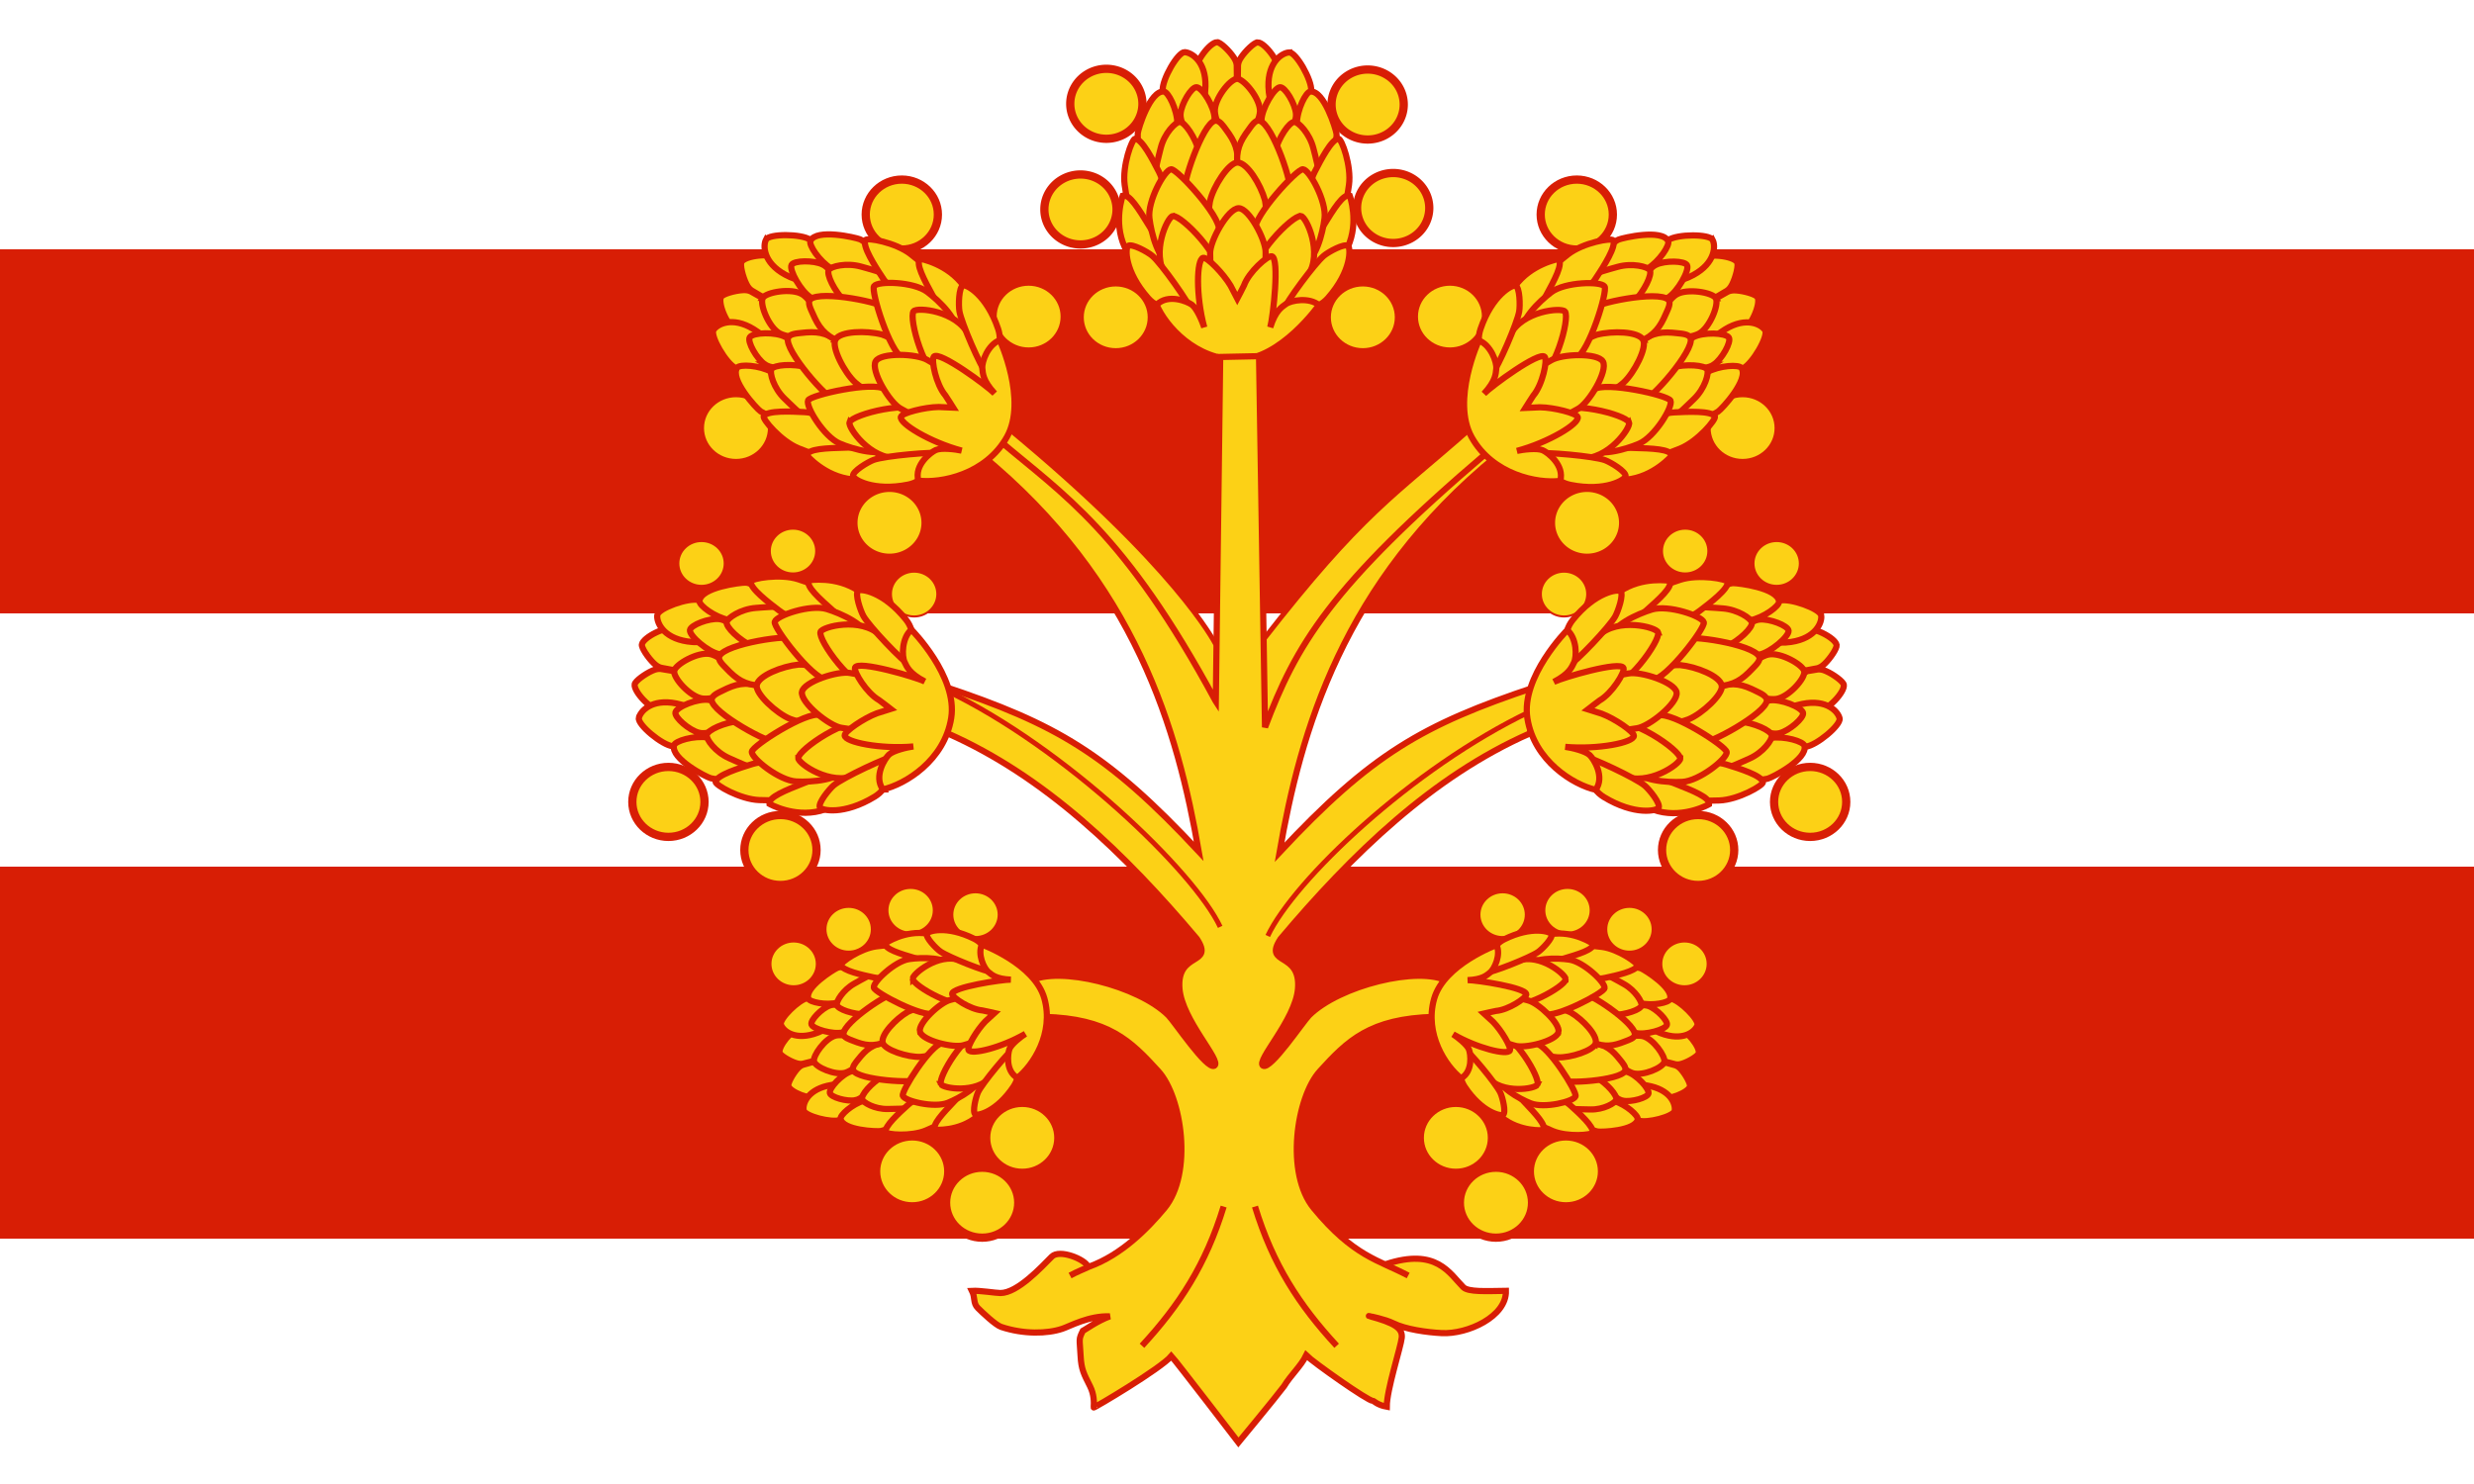 <svg xmlns="http://www.w3.org/2000/svg" width="1000" height="600">
  <path style="fill:#fff;fill-opacity:1;stroke:none" d="M0-1.6h1011.2v601.6H0z"/>
  <path style="fill:#d81e05;fill-opacity:1;stroke:none" d="M0 350.4h1001.6v150.4h-1001.6zM0 100.8h1001.6V248h-1001.6z"/>
  <path style="fill:#fcd116;fill-opacity:1;stroke:#d81e05;stroke-width:2;stroke-miterlimit:4;stroke-opacity:1;stroke-dasharray:none;stroke-dashoffset:0" d="M280.191 26.892a8.75 8.485 0 1 1-17.501 0 8.75 8.485 0 1 1 17.501 0z" transform="translate(-5.302 -2.861) scale(1.667)"/>
  <path style="fill:#fcd116;fill-opacity:1;stroke:#d81e05;stroke-width:2;stroke-miterlimit:4;stroke-opacity:1;stroke-dasharray:none;stroke-dashoffset:0" d="M280.191 26.892a8.75 8.485 0 1 1-17.501 0 8.75 8.485 0 1 1 17.501 0z" transform="translate(-15.761 39.859) scale(1.667)"/>
  <path style="fill:#fcd116;fill-opacity:1;stroke:#d81e05;stroke-width:2;stroke-miterlimit:4;stroke-opacity:1;stroke-dasharray:none;stroke-dashoffset:0" d="M280.191 26.892a8.75 8.485 0 1 1-17.501 0 8.75 8.485 0 1 1 17.501 0z" transform="translate(100.322 -2.567) scale(1.667)"/>
  <path style="fill:#fcd116;fill-opacity:1;stroke:#d81e05;stroke-width:2;stroke-miterlimit:4;stroke-opacity:1;stroke-dasharray:none;stroke-dashoffset:0" d="M280.191 26.892a8.75 8.485 0 1 1-17.501 0 8.75 8.485 0 1 1 17.501 0z" transform="translate(110.634 39.27) scale(1.667)"/>
  <path style="fill:#fcd116;fill-opacity:1;stroke:#d81e05;stroke-width:2;stroke-miterlimit:4;stroke-opacity:1;stroke-dasharray:none;stroke-dashoffset:0" d="M280.191 26.892a8.75 8.485 0 1 1-17.501 0 8.75 8.485 0 1 1 17.501 0z" transform="translate(-92.953 166.549) scale(1.667)"/>
  <g style="fill:#fcd116;fill-opacity:1;stroke:#d81e05;stroke-opacity:1;stroke-width:1.5;stroke-miterlimit:4;stroke-dasharray:none">
    <path d="M295.123 9.833c-1.729-.016-5.579 4.929-5.423 7.904.162 3.108 3.73 8.152 5.335 8.142.691-.004 2.079-1.976 3.302-3.458 1.223-1.482 1.647-3.629 1.562-5.044-.098-1.617.293-2.295-.763-3.874-1.099-1.643-3.207-3.662-4.011-3.67zM304.928 9.877c1.729-.016 5.579 4.929 5.423 7.904-.162 3.108-4.074 9.683-5.679 9.674-.691-.004-1.735-3.508-2.958-4.989-1.223-1.482-1.647-3.629-1.562-5.044.098-1.617-.293-2.295.763-3.874 1.099-1.643 3.207-3.662 4.011-3.67z" style="fill:#fcd116;fill-opacity:1;stroke:#d81e05;stroke-width:1.5;stroke-linecap:butt;stroke-linejoin:miter;stroke-miterlimit:4;stroke-opacity:1;stroke-dasharray:none" transform="translate(.001 .674) scale(1.667)"/>
    <path d="M299.99 18.716c-1.729-.016-5.579 4.929-5.423 7.904.162 3.108 3.819 9.695 5.423 9.685 1.383-.009 5.462-6.9 5.526-9.736.069-3.057-3.917-7.839-5.526-7.854zM287.25 12.25c-1.657-.059-5.542 6.712-5.326 9.319.382 4.612 4.462 7.05 6.326 7.056 2.807.009 3.948-4.449 4.039-8.078.153-6.128-3.427-8.239-5.039-8.297zM312.605 12.313c1.657-.059 5.542 6.712 5.326 9.319-.382 4.612-4.212 6.8-6.076 6.806-2.807.009-4.198-4.199-4.289-7.828-.153-6.128 3.427-8.239 5.039-8.297z" style="fill:#fcd116;fill-opacity:1;stroke:#d81e05;stroke-width:1.5;stroke-linecap:butt;stroke-linejoin:miter;stroke-miterlimit:4;stroke-opacity:1;stroke-dasharray:none" transform="translate(.001 .674) scale(1.667)"/>
    <path d="M286.25 27.25c-.201 2.93 3.625 7.501 4.5 7.5.924-.001 3.825-2.668 3.75-6.5-.054-2.781-2.974-7.413-4.375-7.5-1.233-.076-3.706 4.03-3.875 6.5zM314.247 27.25c.201 2.93-3.625 7.501-4.5 7.5-.924-.001-3.95-2.168-3.875-6 .054-2.781 3.099-7.913 4.5-8 1.233-.076 3.706 4.03 3.875 6.5zM285.5 29.625c-.099-3.591-2.229-7.742-3.298-7.829-3.329-.27-6.238 8.989-6.327 10.204-.161 2.214.862 14.441 5.821 6.712.952-1.484 3.913-5.153 3.804-9.087zM314.435 29.625c.099-3.591 2.229-7.742 3.298-7.829 3.329-.27 6.146 9 6.327 10.204.338 2.258-2.547 7.464-3.788 7.508-1.762.063-5.946-5.949-5.837-9.883z" style="fill:#fcd116;fill-opacity:1;stroke:#d81e05;stroke-width:1.5;stroke-linecap:butt;stroke-linejoin:miter;stroke-miterlimit:4;stroke-opacity:1;stroke-dasharray:none" transform="translate(.001 .674) scale(1.667)"/>
    <path d="M280.012 42.625c.003-1.719.982-5.286 1.419-7.076.894-3.668 3.614-6.35 4.584-6.376 1.251-.034 3.768 3.664 4.824 7.422 1.056 3.758-.221 6.933-1.076 7.53-2.101 1.466-3.668 2.024-5.477 1.652-2.352-.484-4.277-.844-4.273-3.152z" style="fill:#fcd116;fill-opacity:1;stroke:#d81e05;stroke-width:1.5;stroke-linecap:butt;stroke-linejoin:miter;stroke-miterlimit:4;stroke-opacity:1;stroke-dasharray:none" transform="translate(.001 .674) scale(1.667)"/>
    <path d="M281 41.25c-1.469-2.858-4.093-7.964-5.75-8-.783-.017-3.179 6.594-2.546 11.193.605 4.39 1.184 7.32 2.796 8.932 1.317 1.317 5.259.42 6.292-1.082.881-1.283 1.238-7.095-.792-11.043z" style="fill:#fcd116;fill-opacity:1;stroke:#d81e05;stroke-width:1.5;stroke-linecap:butt;stroke-linejoin:miter;stroke-miterlimit:4;stroke-opacity:1;stroke-dasharray:none" transform="translate(.001 .674) scale(1.667)"/>
    <path d="M275.702 62.625c-.677-.218-2.122-1.201-3-3.125-2.786-6.108-.467-12.462-.467-12.462 1.566-.489 3.794 3.102 6.467 7.462 1.465 2.388 3.836 6.225 3.715 7.447-.122 1.221-1.237 1.703-1.745 2.13-1.017.855-4.233-.544-4.969-1.452zM319.875 42.625c-.003-1.719-.916-5.105-1.419-7.076-.918-3.601-3.614-6.35-4.584-6.376-1.251-.034-3.768 3.664-4.824 7.422-1.056 3.758.221 6.933 1.076 7.53 2.101 1.466 3.668 2.024 5.477 1.652 2.352-.484 4.277-.844 4.273-3.152zM300 40.125c.414-4.11-.567-6.192-2.75-9.125-.625-.839-1.56-2.316-2.625-2.125-3.048.546-8.315 16.185-7.25 17.25 1.405 1.405 4.189 3.879 6.25 3.5 2.428-.447 6.203-8.101 6.375-9.5z" style="fill:#fcd116;fill-opacity:1;stroke:#d81e05;stroke-width:1.5;stroke-linecap:butt;stroke-linejoin:miter;stroke-miterlimit:4;stroke-opacity:1;stroke-dasharray:none" transform="translate(.001 .674) scale(1.667)"/>
    <path d="M300.05 40.125c-.414-4.11.567-6.192 2.75-9.125.625-.839 1.589-2.437 2.625-2.125 3.267.983 8.315 16.185 7.25 17.25-1.405 1.405-4.189 3.879-6.25 3.5-2.428-.447-6.203-8.101-6.375-9.5zM318.796 41.25c1.469-2.858 4.093-7.964 5.75-8 .783-.017 3.179 6.594 2.546 11.193-.605 4.39-1.184 7.32-2.796 8.932-1.317 1.317-5.259.42-6.292-1.082-.881-1.283-1.238-7.095.792-11.043z" style="fill:#fcd116;fill-opacity:1;stroke:#d81e05;stroke-width:1.5;stroke-linecap:butt;stroke-linejoin:miter;stroke-miterlimit:4;stroke-opacity:1;stroke-dasharray:none" transform="translate(.001 .674) scale(1.667)"/>
    <path d="M323.807 62.625c.677-.218 2.122-1.201 3-3.125 2.786-6.108.467-12.462.467-12.462-1.566-.489-3.794 3.102-6.467 7.462-1.465 2.388-3.836 6.225-3.715 7.447.122 1.221 1.237 1.703 1.745 2.13 1.017.855 4.233-.544 4.969-1.452zM300.058 39.016c-2.104-.011-5.92 5.88-6.673 9.404-.259 1.214-.39 3.527-.223 5.094.163 1.532 4.823.912 6.558.954 1.639.04 7.37.48 7.413-1.323.024-1.02-.23-4.331-.424-5.026-1.052-3.766-4.292-9.091-6.651-9.104z" style="fill:#fcd116;fill-opacity:1;stroke:#d81e05;stroke-width:1.5;stroke-linecap:butt;stroke-linejoin:miter;stroke-miterlimit:4;stroke-opacity:1;stroke-dasharray:none" transform="translate(.001 .674) scale(1.667)"/>
    <path d="M295.58 55.395c.337-3.436-10.192-14.862-11.625-14.75-1.591.125-5.757 7.743-5.25 11.875.445 3.625 2.099 10.395 5.612 11.546 3.513 1.151 10.961-2.743 11.263-8.671zM304.295 55.395c-.337-3.436 10.192-14.862 11.625-14.75 1.591.125 5.757 7.743 5.25 11.875-.445 3.625-2.099 10.395-5.612 11.546-3.513 1.151-8.884-3.317-11.263-8.671z" style="fill:#fcd116;fill-opacity:1;stroke:#d81e05;stroke-width:1.5;stroke-linecap:butt;stroke-linejoin:miter;stroke-miterlimit:4;stroke-opacity:1;stroke-dasharray:none" transform="translate(.001 .674) scale(1.667)"/>
    <path d="M284.375 52c2.025-.316 12.408 10.215 11.25 15-1.313 5.429-3.596 8.634-5.588 8.416-1.503-.164-6.172-7.203-7.35-8.979-3.663-5.523.381-14.234 1.688-14.438zM315.452 52c-2.025-.316-12.408 10.215-11.25 15 1.313 5.429 3.596 8.634 5.588 8.416 1.503-.164 6.172-7.203 7.35-8.979 3.663-5.523-.381-14.234-1.688-14.438z" style="fill:#fcd116;fill-opacity:1;stroke:#d81e05;stroke-width:1.5;stroke-linecap:butt;stroke-linejoin:miter;stroke-miterlimit:4;stroke-opacity:1;stroke-dasharray:none" transform="translate(.001 .674) scale(1.667)"/>
    <path d="M300.352 50.099c-2.612-.005-7.079 8.054-6.923 11.029.162 3.108-.721 11.31 6.585 11.299 7.57-.012 6.8-8.764 6.865-11.599.069-3.057-4.046-10.724-6.526-10.729zM316.621 73.75c2.067.906 4.147-.48 5.375-1.875 5.795-6.585 5.515-12.119 4.875-12.625-.892-.705-4.755 1.438-5.875 2.375-2.179 1.823-9.068 11.06-9.953 13.488-.885 2.429 4.236-1.951 5.578-1.363zM283.75 73.75c-2.067.906-4.147-.48-5.375-1.875-5.795-6.585-5.515-12.119-4.875-12.625.892-.705 4.755 1.438 5.875 2.375 2.179 1.823 9.068 11.56 9.953 13.988.885 2.429-4.236-2.451-5.578-1.863z" style="fill:#fcd116;fill-opacity:1;stroke:#d81e05;stroke-width:1.5;stroke-linecap:butt;stroke-linejoin:miter;stroke-miterlimit:4;stroke-opacity:1;stroke-dasharray:none" transform="translate(.001 .674) scale(1.667)"/>
    <path d="M280.449 73.535c2.161 5.125 9.505 13.464 19.945 13.301 10.21-.159 19.424-13.228 19.424-13.228-2.34-1.951-6.723-1.224-8.069-.233-.947.698-2.47 1.531-3.75 5.625.683-2.376 2.31-16.886.375-17.25-1.04-.196-5.571 3.805-6.75 7.11C301.556 69.053 300 72 300 72s-1.428-2.732-1.625-3.125c-1.751-2.952-5.664-6.942-6.625-6.75-1.621.324-1.82 9.195.25 16.875-.47-1.478-1.807-4.621-3-5.5-1.077-.794-5.813-2.783-8.551.035z" style="fill:#fcd116;fill-opacity:1;stroke:#d81e05;stroke-width:1.5;stroke-linecap:round;stroke-linejoin:miter;stroke-miterlimit:4;stroke-opacity:1;stroke-dasharray:none" transform="translate(.001 .674) scale(1.667)"/>
  </g>
  <g style="fill:#fcd116;fill-opacity:1;stroke:#d81e05;stroke-opacity:1">
    <path transform="translate(-1.506 83.464) scale(1.667)" d="M280.191 26.892c0 4.686-3.918 8.485-8.75 8.485-4.833 0-8.75-3.799-8.75-8.485 0-4.686 3.918-8.485 8.75-8.485 4.833 0 8.75 3.799 8.75 8.485z" style="fill:#fcd116;fill-opacity:1;stroke:#d81e05;stroke-width:2;stroke-miterlimit:4;stroke-opacity:1;stroke-dasharray:none;stroke-dashoffset:0"/>
    <path transform="translate(98.373 83.464) scale(1.667)" d="M280.191 26.892c0 4.686-3.918 8.485-8.75 8.485-4.833 0-8.75-3.799-8.75-8.485 0-4.686 3.918-8.485 8.75-8.485 4.833 0 8.75 3.799 8.75 8.485z" style="fill:#fcd116;fill-opacity:1;stroke:#d81e05;stroke-width:2;stroke-miterlimit:4;stroke-opacity:1;stroke-dasharray:none;stroke-dashoffset:0"/>
  </g>
  <g style="fill:#fcd116;fill-opacity:1;stroke:#d81e05;stroke-opacity:1">
    <path transform="translate(-36.714 83.17) scale(1.667)" d="M280.191 26.892c0 4.686-3.918 8.485-8.75 8.485-4.833 0-8.75-3.799-8.75-8.485 0-4.686 3.918-8.485 8.75-8.485 4.833 0 8.75 3.799 8.75 8.485z" style="fill:#fcd116;fill-opacity:1;stroke:#d81e05;stroke-width:2;stroke-miterlimit:4;stroke-opacity:1;stroke-dasharray:none;stroke-dashoffset:0"/>
    <path transform="translate(133.581 83.17) scale(1.667)" d="M280.191 26.892c0 4.686-3.918 8.485-8.75 8.485-4.833 0-8.75-3.799-8.75-8.485 0-4.686 3.918-8.485 8.75-8.485 4.833 0 8.75 3.799 8.75 8.485z" style="fill:#fcd116;fill-opacity:1;stroke:#d81e05;stroke-width:2;stroke-miterlimit:4;stroke-opacity:1;stroke-dasharray:none;stroke-dashoffset:0"/>
  </g>
  <g style="fill:#fcd116;fill-opacity:1;stroke:#d81e05;stroke-opacity:1">
    <path transform="translate(-87.979 41.922) scale(1.667)" d="M280.191 26.892c0 4.686-3.918 8.485-8.75 8.485-4.833 0-8.75-3.799-8.75-8.485 0-4.686 3.918-8.485 8.75-8.485 4.833 0 8.75 3.799 8.75 8.485z" style="fill:#fcd116;fill-opacity:1;stroke:#d81e05;stroke-width:2;stroke-miterlimit:4;stroke-opacity:1;stroke-dasharray:none;stroke-dashoffset:0"/>
    <path transform="translate(184.846 41.922) scale(1.667)" d="M280.191 26.892c0 4.686-3.918 8.485-8.75 8.485-4.833 0-8.75-3.799-8.75-8.485 0-4.686 3.918-8.485 8.75-8.485 4.833 0 8.75 3.799 8.75 8.485z" style="fill:#fcd116;fill-opacity:1;stroke:#d81e05;stroke-width:2;stroke-miterlimit:4;stroke-opacity:1;stroke-dasharray:none;stroke-dashoffset:0"/>
  </g>
  <path style="fill:#fcd116;fill-opacity:1;stroke:#d81e05;stroke-width:2;stroke-miterlimit:4;stroke-opacity:1;stroke-dasharray:none;stroke-dashoffset:0" d="M280.191 26.892a8.75 8.485 0 1 1-17.501 0 8.75 8.485 0 1 1 17.501 0z" transform="translate(189.004 166.549) scale(1.667)"/>
  <g style="fill:#fcd116;fill-opacity:1;stroke:#d81e05;stroke-opacity:1">
    <path transform="matrix(.399 0 0 .416 305.841 142.992)" d="M183.007 233.632c0 12.03-10.506 21.782-23.466 21.782s-23.466-9.752-23.466-21.782c0-12.03 10.506-21.782 23.466-21.782s23.466 9.752 23.466 21.782z" style="fill:#fcd116;fill-opacity:1;stroke:#d81e05;stroke-width:2;stroke-miterlimit:4;stroke-opacity:1;stroke-dasharray:none;stroke-dashoffset:0"/>
    <path transform="matrix(.399 0 0 .416 568.532 142.992)" d="M183.007 233.632c0 12.03-10.506 21.782-23.466 21.782s-23.466-9.752-23.466-21.782c0-12.03 10.506-21.782 23.466-21.782s23.466 9.752 23.466 21.782z" style="fill:#fcd116;fill-opacity:1;stroke:#d81e05;stroke-width:2;stroke-miterlimit:4;stroke-opacity:1;stroke-dasharray:none;stroke-dashoffset:0"/>
  </g>
  <g style="fill:#fcd116;fill-opacity:1;stroke:#d81e05;stroke-opacity:1">
    <path transform="matrix(.399 0 0 .416 256.875 125.609)" d="M183.007 233.632c0 12.03-10.506 21.782-23.466 21.782s-23.466-9.752-23.466-21.782c0-12.03 10.506-21.782 23.466-21.782s23.466 9.752 23.466 21.782z" style="fill:#fcd116;fill-opacity:1;stroke:#d81e05;stroke-width:2;stroke-miterlimit:4;stroke-opacity:1;stroke-dasharray:none;stroke-dashoffset:0"/>
    <path transform="matrix(.399 0 0 .416 617.498 125.609)" d="M183.007 233.632c0 12.03-10.506 21.782-23.466 21.782s-23.466-9.752-23.466-21.782c0-12.03 10.506-21.782 23.466-21.782s23.466 9.752 23.466 21.782z" style="fill:#fcd116;fill-opacity:1;stroke:#d81e05;stroke-width:2;stroke-miterlimit:4;stroke-opacity:1;stroke-dasharray:none;stroke-dashoffset:0"/>
  </g>
  <g style="fill:#fcd116;fill-opacity:1;stroke:#d81e05;stroke-opacity:1">
    <path transform="matrix(.399 0 0 .416 219.899 130.618)" d="M183.007 233.632c0 12.03-10.506 21.782-23.466 21.782s-23.466-9.752-23.466-21.782c0-12.03 10.506-21.782 23.466-21.782s23.466 9.752 23.466 21.782z" style="fill:#fcd116;fill-opacity:1;stroke:#d81e05;stroke-width:2;stroke-miterlimit:4;stroke-opacity:1;stroke-dasharray:none;stroke-dashoffset:0"/>
    <path transform="matrix(.399 0 0 .416 654.474 130.618)" d="M183.007 233.632c0 12.03-10.506 21.782-23.466 21.782s-23.466-9.752-23.466-21.782c0-12.03 10.506-21.782 23.466-21.782s23.466 9.752 23.466 21.782z" style="fill:#fcd116;fill-opacity:1;stroke:#d81e05;stroke-width:2;stroke-miterlimit:4;stroke-opacity:1;stroke-dasharray:none;stroke-dashoffset:0"/>
  </g>
  <g style="fill:#fcd116;fill-opacity:1;stroke:#d81e05;stroke-opacity:1">
    <path transform="translate(-155.006 128.247) scale(1.667)" d="M280.191 26.892c0 4.686-3.918 8.485-8.75 8.485-4.833 0-8.75-3.799-8.75-8.485 0-4.686 3.918-8.485 8.75-8.485 4.833 0 8.75 3.799 8.75 8.485z" style="fill:#fcd116;fill-opacity:1;stroke:#d81e05;stroke-width:2;stroke-miterlimit:4;stroke-opacity:1;stroke-dasharray:none;stroke-dashoffset:0"/>
    <path transform="translate(251.873 128.247) scale(1.667)" d="M280.191 26.892c0 4.686-3.918 8.485-8.75 8.485-4.833 0-8.75-3.799-8.75-8.485 0-4.686 3.918-8.485 8.75-8.485 4.833 0 8.75 3.799 8.75 8.485z" style="fill:#fcd116;fill-opacity:1;stroke:#d81e05;stroke-width:2;stroke-miterlimit:4;stroke-opacity:1;stroke-dasharray:none;stroke-dashoffset:0"/>
  </g>
  <g style="fill:#fcd116;fill-opacity:1;stroke:#d81e05;stroke-opacity:1">
    <path transform="translate(-137.034 298.836) scale(1.667)" d="M280.191 26.892c0 4.686-3.918 8.485-8.75 8.485-4.833 0-8.75-3.799-8.75-8.485 0-4.686 3.918-8.485 8.75-8.485 4.833 0 8.75 3.799 8.75 8.485z" style="fill:#fcd116;fill-opacity:1;stroke:#d81e05;stroke-width:2;stroke-miterlimit:4;stroke-opacity:1;stroke-dasharray:none;stroke-dashoffset:0"/>
    <path transform="translate(233.901 298.836) scale(1.667)" d="M280.191 26.892c0 4.686-3.918 8.485-8.75 8.485-4.833 0-8.75-3.799-8.75-8.485 0-4.686 3.918-8.485 8.75-8.485 4.833 0 8.75 3.799 8.75 8.485z" style="fill:#fcd116;fill-opacity:1;stroke:#d81e05;stroke-width:2;stroke-miterlimit:4;stroke-opacity:1;stroke-dasharray:none;stroke-dashoffset:0"/>
  </g>
  <g style="fill:#fcd116;fill-opacity:1;stroke:#d81e05;stroke-opacity:1">
    <g style="fill:#fcd116;fill-opacity:1;stroke:#d81e05;stroke-opacity:1">
      <path style="fill:#fcd116;fill-opacity:1;stroke:#d81e05;stroke-width:2;stroke-miterlimit:4;stroke-opacity:1;stroke-dasharray:none;stroke-dashoffset:0" d="M183.007 233.632c0 12.03-10.506 21.782-23.466 21.782s-23.466-9.752-23.466-21.782c0-12.03 10.506-21.782 23.466-21.782s23.466 9.752 23.466 21.782z" transform="matrix(.399 0 0 .416 257.133 292.515)"/>
      <path style="fill:#fcd116;fill-opacity:1;stroke:#d81e05;stroke-width:2;stroke-miterlimit:4;stroke-opacity:1;stroke-dasharray:none;stroke-dashoffset:0" d="M183.007 233.632c0 12.03-10.506 21.782-23.466 21.782s-23.466-9.752-23.466-21.782c0-12.03 10.506-21.782 23.466-21.782s23.466 9.752 23.466 21.782z" transform="matrix(.399 0 0 .416 279.377 278.521)"/>
      <path style="fill:#fcd116;fill-opacity:1;stroke:#d81e05;stroke-width:2;stroke-miterlimit:4;stroke-opacity:1;stroke-dasharray:none;stroke-dashoffset:0" d="M183.007 233.632c0 12.03-10.506 21.782-23.466 21.782s-23.466-9.752-23.466-21.782c0-12.03 10.506-21.782 23.466-21.782s23.466 9.752 23.466 21.782z" transform="matrix(.399 0 0 .416 304.42 270.86)"/>
      <path style="fill:#fcd116;fill-opacity:1;stroke:#d81e05;stroke-width:2;stroke-miterlimit:4;stroke-opacity:1;stroke-dasharray:none;stroke-dashoffset:0" d="M183.007 233.632c0 12.03-10.506 21.782-23.466 21.782s-23.466-9.752-23.466-21.782c0-12.03 10.506-21.782 23.466-21.782s23.466 9.752 23.466 21.782z" transform="matrix(.399 0 0 .416 330.642 272.628)"/>
    </g>
    <g style="fill:#fcd116;fill-opacity:1;stroke:#d81e05;stroke-opacity:1">
      <path transform="matrix(-.399 0 0 .416 744.533 292.515)" d="M183.007 233.632c0 12.03-10.506 21.782-23.466 21.782s-23.466-9.752-23.466-21.782c0-12.03 10.506-21.782 23.466-21.782s23.466 9.752 23.466 21.782z" style="fill:#fcd116;fill-opacity:1;stroke:#d81e05;stroke-width:2;stroke-miterlimit:4;stroke-opacity:1;stroke-dasharray:none;stroke-dashoffset:0"/>
      <path transform="matrix(-.399 0 0 .416 722.288 278.521)" d="M183.007 233.632c0 12.03-10.506 21.782-23.466 21.782s-23.466-9.752-23.466-21.782c0-12.03 10.506-21.782 23.466-21.782s23.466 9.752 23.466 21.782z" style="fill:#fcd116;fill-opacity:1;stroke:#d81e05;stroke-width:2;stroke-miterlimit:4;stroke-opacity:1;stroke-dasharray:none;stroke-dashoffset:0"/>
      <path transform="matrix(-.399 0 0 .416 697.245 270.86)" d="M183.007 233.632c0 12.03-10.506 21.782-23.466 21.782s-23.466-9.752-23.466-21.782c0-12.03 10.506-21.782 23.466-21.782s23.466 9.752 23.466 21.782z" style="fill:#fcd116;fill-opacity:1;stroke:#d81e05;stroke-width:2;stroke-miterlimit:4;stroke-opacity:1;stroke-dasharray:none;stroke-dashoffset:0"/>
      <path transform="matrix(-.399 0 0 .416 671.023 272.628)" d="M183.007 233.632c0 12.03-10.506 21.782-23.466 21.782s-23.466-9.752-23.466-21.782c0-12.03 10.506-21.782 23.466-21.782s23.466 9.752 23.466 21.782z" style="fill:#fcd116;fill-opacity:1;stroke:#d81e05;stroke-width:2;stroke-miterlimit:4;stroke-opacity:1;stroke-dasharray:none;stroke-dashoffset:0"/>
    </g>
  </g>
  <path style="fill:#fcd116;fill-opacity:1;stroke:#d81e05;stroke-width:2.5;stroke-linecap:butt;stroke-linejoin:miter;stroke-miterlimit:4;stroke-opacity:1;stroke-dasharray:none" d="M439.732 512.035c-1.139-2.871-11.441-7.12-14.584-3.977-4.13 4.13-13.813 14.731-20.771 14.731-1.859 0-8.267-1.066-11.49-.884 1.368 2.736.36 4.927 2.357 6.924 1.735 1.735 7.129 6.894 9.428 7.66 9.054 3.018 18.635 2.801 24.749.737 3.083-1.041 10.754-5.324 19.151-5.009-5.009 1.822-10.062 5.473-10.901 5.893-1.753 3.602-1.269 2.938-.884 10.165.292 5.471 1.346 7.259 3.83 12.227 1.644 3.288 1.62 6.511 1.473 8.544-.028.391 27.162-15.727 31.378-20.771 1.843 1.976 27.106 34.913 27.106 34.913s14.971-18.096 18.414-22.686c2.773-4.581 6.862-8.152 8.986-12.522 2.778 2.778 24.899 18.431 26.958 18.414.426-.004 1.754 1.671 5.598 2.357 0-6.826 5.674-24.143 6.065-27.879.402-3.845-2.84-6.003-13.283-8.802-.072-.02 6.564 1.293 9.87 2.946 4.924 2.462 13.568 3.674 19.593 3.977 10.429.526 26.193-6.66 25.927-17.088-7.906.098-15.222.541-17.236-1.473-5.555-5.555-10.786-16.124-31.378-9.281"/>
  <path style="fill:#fcd116;fill-opacity:1;stroke:#d81e05;stroke-width:2;stroke-linecap:butt;stroke-linejoin:miter;stroke-miterlimit:4;stroke-opacity:1;stroke-dasharray:none" d="M510.295 259.098c40.495-52.061 53.012-58.319 83.674-85.442l9.575 6.482s-38.007 39.185-47.73 49.497c0 0-24.159 32.704-50.528 81.317 0 0-1.473-.295-8.25-.295-3.718-7.248 1.174-.12-18.561-30.788 0 0-28.137-54.211-77.192-99.142l.147-.147c.147-.147.147 0 .147 0l6.187-7.218c67.293 55.575 82.979 85.907 83.674 87.209"/>
  <path style="fill:#fcd116;fill-opacity:1;stroke:#d81e05;stroke-width:2.5;stroke-linecap:butt;stroke-linejoin:miter;stroke-miterlimit:4;stroke-opacity:1;stroke-dasharray:none" d="M569.187 515.718c-11.932-6.334-22.031-7.675-38.154-27.253-11.543-14.016-7.008-44.948 2.504-55.39 11.186-12.28 20.133-21.262 46.256-21.95l5.389-14.383c-11.676-6.379-44.029 1.754-56.068 13.794-2.525 2.525-15.59 22.133-18.561 20.347-3.119-1.875 13.068-18.43 14.106-31.108 1.255-15.322-14.242-9.16-7.035-20.175 29.07-34.471 61.381-65.702 100.762-83.085l2.257-18.745c-45.937 15.291-66.561 27.354-103.435 66.812 8.395-48.331 25.16-108.908 87.885-160.363l-3.759-1.43c-64.175 54.669-77.536 78.297-90.008 111.258l-2.418-150.048-15.701.33-1.768 139.222-.095-.147c-36.839-68.214-61.626-83.474-87.409-105.329l-7.297 5.77c62.725 51.455 79.49 112.033 87.885 160.363-36.874-39.458-57.498-51.52-103.435-66.812l1.929 19.118c39.382 17.383 71.692 48.613 100.762 83.085 7.207 11.014-8.29 4.853-7.035 20.175 1.039 12.679 17.225 29.233 14.106 31.108-2.971 1.786-16.037-17.822-18.561-20.347-12.04-12.04-44.393-20.173-56.068-13.794l5.687 14.383c26.124.687 35.071 9.67 46.256 21.95 9.512 10.442 14.047 41.374 2.504 55.39-6.857 8.239-17.209 18.842-30.457 23.665-2.877 1.322-4.714 2.005-7.697 3.588"/>
  <g style="fill:#fcd116;fill-opacity:1;stroke:#d81e05;stroke-opacity:1">
    <g style="fill:#fcd116;fill-opacity:1;stroke:#d81e05;stroke-opacity:1">
      <path style="fill:#fcd116;fill-opacity:1;stroke:#d81e05;stroke-width:2;stroke-miterlimit:4;stroke-opacity:1;stroke-dasharray:none;stroke-dashoffset:0" d="M280.191 26.892c0 4.686-3.918 8.485-8.75 8.485-4.833 0-8.75-3.799-8.75-8.485 0-4.686 3.918-8.485 8.75-8.485 4.833 0 8.75 3.799 8.75 8.485z" transform="translate(-39.292 415.214) scale(1.667)"/>
      <path style="fill:#fcd116;fill-opacity:1;stroke:#d81e05;stroke-width:2;stroke-miterlimit:4;stroke-opacity:1;stroke-dasharray:none;stroke-dashoffset:0" d="M280.191 26.892c0 4.686-3.918 8.485-8.75 8.485-4.833 0-8.75-3.799-8.75-8.485 0-4.686 3.918-8.485 8.75-8.485 4.833 0 8.75 3.799 8.75 8.485z" transform="translate(-55.496 441.436) scale(1.667)"/>
      <path style="fill:#fcd116;fill-opacity:1;stroke:#d81e05;stroke-width:2;stroke-miterlimit:4;stroke-opacity:1;stroke-dasharray:none;stroke-dashoffset:0" d="M280.191 26.892c0 4.686-3.918 8.485-8.75 8.485-4.833 0-8.75-3.799-8.75-8.485 0-4.686 3.918-8.485 8.75-8.485 4.833 0 8.75 3.799 8.75 8.485z" transform="translate(-83.78 428.767) scale(1.667)"/>
    </g>
    <g style="fill:#fcd116;fill-opacity:1;stroke:#d81e05;stroke-opacity:1">
      <path style="fill:#fcd116;fill-opacity:1;stroke:#d81e05;stroke-width:2;stroke-miterlimit:4;stroke-opacity:1;stroke-dasharray:none;stroke-dashoffset:0" d="M280.191 26.892c0 4.686-3.918 8.485-8.75 8.485-4.833 0-8.75-3.799-8.75-8.485 0-4.686 3.918-8.485 8.75-8.485 4.833 0 8.75 3.799 8.75 8.485z" transform="matrix(-1.667 0 0 1.667 1040.957 415.214)"/>
      <path style="fill:#fcd116;fill-opacity:1;stroke:#d81e05;stroke-width:2;stroke-miterlimit:4;stroke-opacity:1;stroke-dasharray:none;stroke-dashoffset:0" d="M280.191 26.892c0 4.686-3.918 8.485-8.75 8.485-4.833 0-8.75-3.799-8.75-8.485 0-4.686 3.918-8.485 8.75-8.485 4.833 0 8.75 3.799 8.75 8.485z" transform="matrix(-1.667 0 0 1.667 1057.162 441.436)"/>
      <path style="fill:#fcd116;fill-opacity:1;stroke:#d81e05;stroke-width:2;stroke-miterlimit:4;stroke-opacity:1;stroke-dasharray:none;stroke-dashoffset:0" d="M280.191 26.892c0 4.686-3.918 8.485-8.75 8.485-4.833 0-8.75-3.799-8.75-8.485 0-4.686 3.918-8.485 8.75-8.485 4.833 0 8.75 3.799 8.75 8.485z" transform="matrix(-1.667 0 0 1.667 1085.446 428.767)"/>
    </g>
  </g>
  <path d="M296.101 292.234c-4.302 14.083-10.724 23.924-19.799 33.764M303.702 292.234c4.302 14.083 10.724 23.924 19.799 33.764" style="fill:none;stroke:#d81e05;stroke-width:1.5;stroke-linecap:butt;stroke-linejoin:miter;stroke-miterlimit:4;stroke-opacity:1;stroke-dasharray:none" transform="translate(.999 .674) scale(1.667)"/>
  <g style="fill:#fcd116;fill-opacity:1;stroke:#d81e05;stroke-opacity:1">
    <path transform="translate(-182.312 279.391) scale(1.667)" d="M280.191 26.892c0 4.686-3.918 8.485-8.75 8.485-4.833 0-8.75-3.799-8.75-8.485 0-4.686 3.918-8.485 8.75-8.485 4.833 0 8.75 3.799 8.75 8.485z" style="fill:#fcd116;fill-opacity:1;stroke:#d81e05;stroke-width:2;stroke-miterlimit:4;stroke-opacity:1;stroke-dasharray:none;stroke-dashoffset:0"/>
    <path transform="translate(279.179 279.391) scale(1.667)" d="M280.191 26.892c0 4.686-3.918 8.485-8.75 8.485-4.833 0-8.75-3.799-8.75-8.485 0-4.686 3.918-8.485 8.75-8.485 4.833 0 8.75 3.799 8.75 8.485z" style="fill:#fcd116;fill-opacity:1;stroke:#d81e05;stroke-width:2;stroke-miterlimit:4;stroke-opacity:1;stroke-dasharray:none;stroke-dashoffset:0"/>
  </g>
  <path style="fill:none;stroke:#d81e05;stroke-width:2;stroke-linecap:butt;stroke-linejoin:miter;stroke-miterlimit:4;stroke-opacity:1;stroke-dasharray:none" d="M382.574 279.28c47.779 22.834 100.124 73.067 110.632 95.459M618.496 287.677c-47.779 22.834-95.557 68.353-106.066 90.745"/>
  <g style="fill:#fcd116;fill-opacity:1;stroke:#d81e05;stroke-opacity:1;stroke-width:1.5;stroke-miterlimit:4;stroke-dasharray:none">
    <g style="fill:#fcd116;fill-opacity:1;stroke:#d81e05;stroke-opacity:1;stroke-width:1.5;stroke-miterlimit:4;stroke-dasharray:none">
      <g style="fill:#fcd116;fill-opacity:1;stroke:#d81e05;stroke-opacity:1;stroke-width:1.5;stroke-miterlimit:4;stroke-dasharray:none">
        <path d="M295.123 9.833c-1.729-.016-5.579 4.929-5.423 7.904.162 3.108 3.73 8.152 5.335 8.142.691-.004 2.079-1.976 3.302-3.458 1.223-1.482 1.647-3.629 1.562-5.044-.098-1.617.293-2.295-.763-3.874-1.099-1.643-3.207-3.662-4.011-3.67zM304.928 9.877c1.729-.016 5.579 4.929 5.423 7.904-.162 3.108-4.074 9.683-5.679 9.674-.691-.004-1.735-3.508-2.958-4.989-1.223-1.482-1.647-3.629-1.562-5.044.098-1.617-.293-2.295.763-3.874 1.099-1.643 3.207-3.662 4.011-3.67z" style="fill:#fcd116;fill-opacity:1;stroke:#d81e05;stroke-width:1.5;stroke-linecap:butt;stroke-linejoin:miter;stroke-miterlimit:4;stroke-opacity:1;stroke-dasharray:none" transform="rotate(-60 481.484 241.852) scale(1.667)"/>
        <path d="M299.99 18.716c-1.729-.016-5.579 4.929-5.423 7.904.162 3.108 3.819 9.695 5.423 9.685 1.383-.009 5.462-6.9 5.526-9.736.069-3.057-3.917-7.839-5.526-7.854zM287.25 12.25c-1.657-.059-5.542 6.712-5.326 9.319.382 4.612 4.462 7.05 6.326 7.056 2.807.009 3.948-4.449 4.039-8.078.153-6.128-3.427-8.239-5.039-8.297zM312.605 12.313c1.657-.059 5.542 6.712 5.326 9.319-.382 4.612-4.212 6.8-6.076 6.806-2.807.009-4.198-4.199-4.289-7.828-.153-6.128 3.427-8.239 5.039-8.297z" style="fill:#fcd116;fill-opacity:1;stroke:#d81e05;stroke-width:1.5;stroke-linecap:butt;stroke-linejoin:miter;stroke-miterlimit:4;stroke-opacity:1;stroke-dasharray:none" transform="rotate(-60 481.484 241.852) scale(1.667)"/>
        <path d="M286.25 27.25c-.201 2.93 3.625 7.501 4.5 7.5.924-.001 3.825-2.668 3.75-6.5-.054-2.781-2.974-7.413-4.375-7.5-1.233-.076-3.706 4.03-3.875 6.5zM314.247 27.25c.201 2.93-3.625 7.501-4.5 7.5-.924-.001-3.95-2.168-3.875-6 .054-2.781 3.099-7.913 4.5-8 1.233-.076 3.706 4.03 3.875 6.5zM285.5 29.625c-.099-3.591-2.229-7.742-3.298-7.829-3.329-.27-6.238 8.989-6.327 10.204-.161 2.214.862 14.441 5.821 6.712.952-1.484 3.913-5.153 3.804-9.087zM314.435 29.625c.099-3.591 2.229-7.742 3.298-7.829 3.329-.27 6.146 9 6.327 10.204.338 2.258-2.547 7.464-3.788 7.508-1.762.063-5.946-5.949-5.837-9.883z" style="fill:#fcd116;fill-opacity:1;stroke:#d81e05;stroke-width:1.5;stroke-linecap:butt;stroke-linejoin:miter;stroke-miterlimit:4;stroke-opacity:1;stroke-dasharray:none" transform="rotate(-60 481.484 241.852) scale(1.667)"/>
        <path d="M280.012 42.625c.003-1.719.982-5.286 1.419-7.076.894-3.668 3.614-6.35 4.584-6.376 1.251-.034 3.768 3.664 4.824 7.422 1.056 3.758-.221 6.933-1.076 7.53-2.101 1.466-3.668 2.024-5.477 1.652-2.352-.484-4.277-.844-4.273-3.152z" style="fill:#fcd116;fill-opacity:1;stroke:#d81e05;stroke-width:1.5;stroke-linecap:butt;stroke-linejoin:miter;stroke-miterlimit:4;stroke-opacity:1;stroke-dasharray:none" transform="rotate(-60 481.484 241.852) scale(1.667)"/>
        <path d="M281 41.25c-1.469-2.858-4.093-7.964-5.75-8-.783-.017-3.179 6.594-2.546 11.193.605 4.39 1.184 7.32 2.796 8.932 1.317 1.317 5.259.42 6.292-1.082.881-1.283 1.238-7.095-.792-11.043z" style="fill:#fcd116;fill-opacity:1;stroke:#d81e05;stroke-width:1.5;stroke-linecap:butt;stroke-linejoin:miter;stroke-miterlimit:4;stroke-opacity:1;stroke-dasharray:none" transform="rotate(-60 481.484 241.852) scale(1.667)"/>
        <path d="M275.702 62.625c-.677-.218-2.122-1.201-3-3.125-2.786-6.108-.467-12.462-.467-12.462 1.566-.489 3.794 3.102 6.467 7.462 1.465 2.388 3.836 6.225 3.715 7.447-.122 1.221-1.237 1.703-1.745 2.13-1.017.855-4.233-.544-4.969-1.452zM319.875 42.625c-.003-1.719-.916-5.105-1.419-7.076-.918-3.601-3.614-6.35-4.584-6.376-1.251-.034-3.768 3.664-4.824 7.422-1.056 3.758.221 6.933 1.076 7.53 2.101 1.466 3.668 2.024 5.477 1.652 2.352-.484 4.277-.844 4.273-3.152zM300 40.125c.414-4.11-.567-6.192-2.75-9.125-.625-.839-1.56-2.316-2.625-2.125-3.048.546-8.315 16.185-7.25 17.25 1.405 1.405 4.189 3.879 6.25 3.5 2.428-.447 6.203-8.101 6.375-9.5z" style="fill:#fcd116;fill-opacity:1;stroke:#d81e05;stroke-width:1.5;stroke-linecap:butt;stroke-linejoin:miter;stroke-miterlimit:4;stroke-opacity:1;stroke-dasharray:none" transform="rotate(-60 481.484 241.852) scale(1.667)"/>
        <path d="M300.05 40.125c-.414-4.11.567-6.192 2.75-9.125.625-.839 1.589-2.437 2.625-2.125 3.267.983 8.315 16.185 7.25 17.25-1.405 1.405-4.189 3.879-6.25 3.5-2.428-.447-6.203-8.101-6.375-9.5zM318.796 41.25c1.469-2.858 4.093-7.964 5.75-8 .783-.017 3.179 6.594 2.546 11.193-.605 4.39-1.184 7.32-2.796 8.932-1.317 1.317-5.259.42-6.292-1.082-.881-1.283-1.238-7.095.792-11.043z" style="fill:#fcd116;fill-opacity:1;stroke:#d81e05;stroke-width:1.5;stroke-linecap:butt;stroke-linejoin:miter;stroke-miterlimit:4;stroke-opacity:1;stroke-dasharray:none" transform="rotate(-60 481.484 241.852) scale(1.667)"/>
        <path d="M323.807 62.625c.677-.218 2.122-1.201 3-3.125 2.786-6.108.467-12.462.467-12.462-1.566-.489-3.794 3.102-6.467 7.462-1.465 2.388-3.836 6.225-3.715 7.447.122 1.221 1.237 1.703 1.745 2.13 1.017.855 4.233-.544 4.969-1.452zM300.058 39.016c-2.104-.011-5.92 5.88-6.673 9.404-.259 1.214-.39 3.527-.223 5.094.163 1.532 4.823.912 6.558.954 1.639.04 7.37.48 7.413-1.323.024-1.02-.23-4.331-.424-5.026-1.052-3.766-4.292-9.091-6.651-9.104z" style="fill:#fcd116;fill-opacity:1;stroke:#d81e05;stroke-width:1.5;stroke-linecap:butt;stroke-linejoin:miter;stroke-miterlimit:4;stroke-opacity:1;stroke-dasharray:none" transform="rotate(-60 481.484 241.852) scale(1.667)"/>
        <path d="M295.58 55.395c.337-3.436-10.192-14.862-11.625-14.75-1.591.125-5.757 7.743-5.25 11.875.445 3.625 2.099 10.395 5.612 11.546 3.513 1.151 10.961-2.743 11.263-8.671zM304.295 55.395c-.337-3.436 10.192-14.862 11.625-14.75 1.591.125 5.757 7.743 5.25 11.875-.445 3.625-2.099 10.395-5.612 11.546-3.513 1.151-8.884-3.317-11.263-8.671z" style="fill:#fcd116;fill-opacity:1;stroke:#d81e05;stroke-width:1.5;stroke-linecap:butt;stroke-linejoin:miter;stroke-miterlimit:4;stroke-opacity:1;stroke-dasharray:none" transform="rotate(-60 481.484 241.852) scale(1.667)"/>
        <path d="M284.375 52c2.025-.316 12.408 10.215 11.25 15-1.313 5.429-3.596 8.634-5.588 8.416-1.503-.164-6.172-7.203-7.35-8.979-3.663-5.523.381-14.234 1.688-14.438zM315.452 52c-2.025-.316-12.408 10.215-11.25 15 1.313 5.429 3.596 8.634 5.588 8.416 1.503-.164 6.172-7.203 7.35-8.979 3.663-5.523-.381-14.234-1.688-14.438z" style="fill:#fcd116;fill-opacity:1;stroke:#d81e05;stroke-width:1.5;stroke-linecap:butt;stroke-linejoin:miter;stroke-miterlimit:4;stroke-opacity:1;stroke-dasharray:none" transform="rotate(-60 481.484 241.852) scale(1.667)"/>
        <path d="M300.352 50.099c-2.612-.005-7.079 8.054-6.923 11.029.162 3.108-.721 11.31 6.585 11.299 7.57-.012 6.8-8.764 6.865-11.599.069-3.057-4.046-10.724-6.526-10.729zM316.621 73.75c2.067.906 4.147-.48 5.375-1.875 5.795-6.585 5.515-12.119 4.875-12.625-.892-.705-4.755 1.438-5.875 2.375-2.179 1.823-9.068 11.06-9.953 13.488-.885 2.429 4.236-1.951 5.578-1.363zM283.75 73.75c-2.067.906-4.147-.48-5.375-1.875-5.795-6.585-5.515-12.119-4.875-12.625.892-.705 4.755 1.438 5.875 2.375 2.179 1.823 9.068 11.56 9.953 13.988.885 2.429-4.236-2.451-5.578-1.863z" style="fill:#fcd116;fill-opacity:1;stroke:#d81e05;stroke-width:1.5;stroke-linecap:butt;stroke-linejoin:miter;stroke-miterlimit:4;stroke-opacity:1;stroke-dasharray:none" transform="rotate(-60 481.484 241.852) scale(1.667)"/>
        <path d="M280.449 73.535c2.161 5.125 9.505 13.464 19.945 13.301 10.21-.159 19.424-13.228 19.424-13.228-2.34-1.951-6.723-1.224-8.069-.233-.947.698-2.47 1.531-3.75 5.625.683-2.376 2.31-16.886.375-17.25-1.04-.196-5.571 3.805-6.75 7.11C301.556 69.053 300 72 300 72s-1.428-2.732-1.625-3.125c-1.751-2.952-5.664-6.942-6.625-6.75-1.621.324-1.82 9.195.25 16.875-.47-1.478-1.807-4.621-3-5.5-1.077-.794-5.813-2.783-8.551.035z" style="fill:#fcd116;fill-opacity:1;stroke:#d81e05;stroke-width:1.5;stroke-linecap:round;stroke-linejoin:miter;stroke-miterlimit:4;stroke-opacity:1;stroke-dasharray:none" transform="rotate(-60 481.484 241.852) scale(1.667)"/>
      </g>
      <g style="fill:#fcd116;fill-opacity:1;stroke:#d81e05;stroke-opacity:1;stroke-width:1.5;stroke-miterlimit:4;stroke-dasharray:none">
        <path d="M295.123 9.833c-1.729-.016-5.579 4.929-5.423 7.904.162 3.108 3.73 8.152 5.335 8.142.691-.004 2.079-1.976 3.302-3.458 1.223-1.482 1.647-3.629 1.562-5.044-.098-1.617.293-2.295-.763-3.874-1.099-1.643-3.207-3.662-4.011-3.67zM304.928 9.877c1.729-.016 5.579 4.929 5.423 7.904-.162 3.108-4.074 9.683-5.679 9.674-.691-.004-1.735-3.508-2.958-4.989-1.223-1.482-1.647-3.629-1.562-5.044.098-1.617-.293-2.295.763-3.874 1.099-1.643 3.207-3.662 4.011-3.67z" style="fill:#fcd116;fill-opacity:1;stroke:#d81e05;stroke-width:1.5;stroke-linecap:butt;stroke-linejoin:miter;stroke-miterlimit:4;stroke-opacity:1;stroke-dasharray:none" transform="rotate(-80 529.341 286.807) scale(1.667)"/>
        <path d="M299.99 18.716c-1.729-.016-5.579 4.929-5.423 7.904.162 3.108 3.819 9.695 5.423 9.685 1.383-.009 5.462-6.9 5.526-9.736.069-3.057-3.917-7.839-5.526-7.854zM287.25 12.25c-1.657-.059-5.542 6.712-5.326 9.319.382 4.612 4.462 7.05 6.326 7.056 2.807.009 3.948-4.449 4.039-8.078.153-6.128-3.427-8.239-5.039-8.297zM312.605 12.313c1.657-.059 5.542 6.712 5.326 9.319-.382 4.612-4.212 6.8-6.076 6.806-2.807.009-4.198-4.199-4.289-7.828-.153-6.128 3.427-8.239 5.039-8.297z" style="fill:#fcd116;fill-opacity:1;stroke:#d81e05;stroke-width:1.5;stroke-linecap:butt;stroke-linejoin:miter;stroke-miterlimit:4;stroke-opacity:1;stroke-dasharray:none" transform="rotate(-80 529.341 286.807) scale(1.667)"/>
        <path d="M286.25 27.25c-.201 2.93 3.625 7.501 4.5 7.5.924-.001 3.825-2.668 3.75-6.5-.054-2.781-2.974-7.413-4.375-7.5-1.233-.076-3.706 4.03-3.875 6.5zM314.247 27.25c.201 2.93-3.625 7.501-4.5 7.5-.924-.001-3.95-2.168-3.875-6 .054-2.781 3.099-7.913 4.5-8 1.233-.076 3.706 4.03 3.875 6.5zM285.5 29.625c-.099-3.591-2.229-7.742-3.298-7.829-3.329-.27-6.238 8.989-6.327 10.204-.161 2.214.862 14.441 5.821 6.712.952-1.484 3.913-5.153 3.804-9.087zM314.435 29.625c.099-3.591 2.229-7.742 3.298-7.829 3.329-.27 6.146 9 6.327 10.204.338 2.258-2.547 7.464-3.788 7.508-1.762.063-5.946-5.949-5.837-9.883z" style="fill:#fcd116;fill-opacity:1;stroke:#d81e05;stroke-width:1.5;stroke-linecap:butt;stroke-linejoin:miter;stroke-miterlimit:4;stroke-opacity:1;stroke-dasharray:none" transform="rotate(-80 529.341 286.807) scale(1.667)"/>
        <path d="M280.012 42.625c.003-1.719.982-5.286 1.419-7.076.894-3.668 3.614-6.35 4.584-6.376 1.251-.034 3.768 3.664 4.824 7.422 1.056 3.758-.221 6.933-1.076 7.53-2.101 1.466-3.668 2.024-5.477 1.652-2.352-.484-4.277-.844-4.273-3.152z" style="fill:#fcd116;fill-opacity:1;stroke:#d81e05;stroke-width:1.5;stroke-linecap:butt;stroke-linejoin:miter;stroke-miterlimit:4;stroke-opacity:1;stroke-dasharray:none" transform="rotate(-80 529.341 286.807) scale(1.667)"/>
        <path d="M281 41.25c-1.469-2.858-4.093-7.964-5.75-8-.783-.017-3.179 6.594-2.546 11.193.605 4.39 1.184 7.32 2.796 8.932 1.317 1.317 5.259.42 6.292-1.082.881-1.283 1.238-7.095-.792-11.043z" style="fill:#fcd116;fill-opacity:1;stroke:#d81e05;stroke-width:1.5;stroke-linecap:butt;stroke-linejoin:miter;stroke-miterlimit:4;stroke-opacity:1;stroke-dasharray:none" transform="rotate(-80 529.341 286.807) scale(1.667)"/>
        <path d="M275.702 62.625c-.677-.218-2.122-1.201-3-3.125-2.786-6.108-.467-12.462-.467-12.462 1.566-.489 3.794 3.102 6.467 7.462 1.465 2.388 3.836 6.225 3.715 7.447-.122 1.221-1.237 1.703-1.745 2.13-1.017.855-4.233-.544-4.969-1.452zM319.875 42.625c-.003-1.719-.916-5.105-1.419-7.076-.918-3.601-3.614-6.35-4.584-6.376-1.251-.034-3.768 3.664-4.824 7.422-1.056 3.758.221 6.933 1.076 7.53 2.101 1.466 3.668 2.024 5.477 1.652 2.352-.484 4.277-.844 4.273-3.152zM300 40.125c.414-4.11-.567-6.192-2.75-9.125-.625-.839-1.56-2.316-2.625-2.125-3.048.546-8.315 16.185-7.25 17.25 1.405 1.405 4.189 3.879 6.25 3.5 2.428-.447 6.203-8.101 6.375-9.5z" style="fill:#fcd116;fill-opacity:1;stroke:#d81e05;stroke-width:1.5;stroke-linecap:butt;stroke-linejoin:miter;stroke-miterlimit:4;stroke-opacity:1;stroke-dasharray:none" transform="rotate(-80 529.341 286.807) scale(1.667)"/>
        <path d="M300.05 40.125c-.414-4.11.567-6.192 2.75-9.125.625-.839 1.589-2.437 2.625-2.125 3.267.983 8.315 16.185 7.25 17.25-1.405 1.405-4.189 3.879-6.25 3.5-2.428-.447-6.203-8.101-6.375-9.5zM318.796 41.25c1.469-2.858 4.093-7.964 5.75-8 .783-.017 3.179 6.594 2.546 11.193-.605 4.39-1.184 7.32-2.796 8.932-1.317 1.317-5.259.42-6.292-1.082-.881-1.283-1.238-7.095.792-11.043z" style="fill:#fcd116;fill-opacity:1;stroke:#d81e05;stroke-width:1.5;stroke-linecap:butt;stroke-linejoin:miter;stroke-miterlimit:4;stroke-opacity:1;stroke-dasharray:none" transform="rotate(-80 529.341 286.807) scale(1.667)"/>
        <path d="M323.807 62.625c.677-.218 2.122-1.201 3-3.125 2.786-6.108.467-12.462.467-12.462-1.566-.489-3.794 3.102-6.467 7.462-1.465 2.388-3.836 6.225-3.715 7.447.122 1.221 1.237 1.703 1.745 2.13 1.017.855 4.233-.544 4.969-1.452zM300.058 39.016c-2.104-.011-5.92 5.88-6.673 9.404-.259 1.214-.39 3.527-.223 5.094.163 1.532 4.823.912 6.558.954 1.639.04 7.37.48 7.413-1.323.024-1.02-.23-4.331-.424-5.026-1.052-3.766-4.292-9.091-6.651-9.104z" style="fill:#fcd116;fill-opacity:1;stroke:#d81e05;stroke-width:1.5;stroke-linecap:butt;stroke-linejoin:miter;stroke-miterlimit:4;stroke-opacity:1;stroke-dasharray:none" transform="rotate(-80 529.341 286.807) scale(1.667)"/>
        <path d="M295.58 55.395c.337-3.436-10.192-14.862-11.625-14.75-1.591.125-5.757 7.743-5.25 11.875.445 3.625 2.099 10.395 5.612 11.546 3.513 1.151 10.961-2.743 11.263-8.671zM304.295 55.395c-.337-3.436 10.192-14.862 11.625-14.75 1.591.125 5.757 7.743 5.25 11.875-.445 3.625-2.099 10.395-5.612 11.546-3.513 1.151-8.884-3.317-11.263-8.671z" style="fill:#fcd116;fill-opacity:1;stroke:#d81e05;stroke-width:1.5;stroke-linecap:butt;stroke-linejoin:miter;stroke-miterlimit:4;stroke-opacity:1;stroke-dasharray:none" transform="rotate(-80 529.341 286.807) scale(1.667)"/>
        <path d="M284.375 52c2.025-.316 12.408 10.215 11.25 15-1.313 5.429-3.596 8.634-5.588 8.416-1.503-.164-6.172-7.203-7.35-8.979-3.663-5.523.381-14.234 1.688-14.438zM315.452 52c-2.025-.316-12.408 10.215-11.25 15 1.313 5.429 3.596 8.634 5.588 8.416 1.503-.164 6.172-7.203 7.35-8.979 3.663-5.523-.381-14.234-1.688-14.438z" style="fill:#fcd116;fill-opacity:1;stroke:#d81e05;stroke-width:1.5;stroke-linecap:butt;stroke-linejoin:miter;stroke-miterlimit:4;stroke-opacity:1;stroke-dasharray:none" transform="rotate(-80 529.341 286.807) scale(1.667)"/>
        <path d="M300.352 50.099c-2.612-.005-7.079 8.054-6.923 11.029.162 3.108-.721 11.31 6.585 11.299 7.57-.012 6.8-8.764 6.865-11.599.069-3.057-4.046-10.724-6.526-10.729zM316.621 73.75c2.067.906 4.147-.48 5.375-1.875 5.795-6.585 5.515-12.119 4.875-12.625-.892-.705-4.755 1.438-5.875 2.375-2.179 1.823-9.068 11.06-9.953 13.488-.885 2.429 4.236-1.951 5.578-1.363zM283.75 73.75c-2.067.906-4.147-.48-5.375-1.875-5.795-6.585-5.515-12.119-4.875-12.625.892-.705 4.755 1.438 5.875 2.375 2.179 1.823 9.068 11.56 9.953 13.988.885 2.429-4.236-2.451-5.578-1.863z" style="fill:#fcd116;fill-opacity:1;stroke:#d81e05;stroke-width:1.5;stroke-linecap:butt;stroke-linejoin:miter;stroke-miterlimit:4;stroke-opacity:1;stroke-dasharray:none" transform="rotate(-80 529.341 286.807) scale(1.667)"/>
        <path d="M280.449 73.535c2.161 5.125 9.505 13.464 19.945 13.301 10.21-.159 19.424-13.228 19.424-13.228-2.34-1.951-6.723-1.224-8.069-.233-.947.698-2.47 1.531-3.75 5.625.683-2.376 2.31-16.886.375-17.25-1.04-.196-5.571 3.805-6.75 7.11C301.556 69.053 300 72 300 72s-1.428-2.732-1.625-3.125c-1.751-2.952-5.664-6.942-6.625-6.75-1.621.324-1.82 9.195.25 16.875-.47-1.478-1.807-4.621-3-5.5-1.077-.794-5.813-2.783-8.551.035z" style="fill:#fcd116;fill-opacity:1;stroke:#d81e05;stroke-width:1.5;stroke-linecap:round;stroke-linejoin:miter;stroke-miterlimit:4;stroke-opacity:1;stroke-dasharray:none" transform="rotate(-80 529.341 286.807) scale(1.667)"/>
      </g>
      <g style="fill:#fcd116;fill-opacity:1;stroke:#d81e05;stroke-opacity:1;stroke-width:1.765;stroke-miterlimit:4;stroke-dasharray:none">
        <path d="M295.123 9.833c-1.729-.016-5.579 4.929-5.423 7.904.162 3.108 3.73 8.152 5.335 8.142.691-.004 2.079-1.976 3.302-3.458 1.223-1.482 1.647-3.629 1.562-5.044-.098-1.617.293-2.295-.763-3.874-1.099-1.643-3.207-3.662-4.011-3.67zM304.928 9.877c1.729-.016 5.579 4.929 5.423 7.904-.162 3.108-4.074 9.683-5.679 9.674-.691-.004-1.735-3.508-2.958-4.989-1.223-1.482-1.647-3.629-1.562-5.044.098-1.617-.293-2.295.763-3.874 1.099-1.643 3.207-3.662 4.011-3.67z" style="fill:#fcd116;fill-opacity:1;stroke:#d81e05;stroke-width:1.765;stroke-linecap:butt;stroke-linejoin:miter;stroke-miterlimit:4;stroke-opacity:1;stroke-dasharray:none" transform="rotate(-105 531.53 264.689) scale(1.417)"/>
        <path d="M299.99 18.716c-1.729-.016-5.579 4.929-5.423 7.904.162 3.108 3.819 9.695 5.423 9.685 1.383-.009 5.462-6.9 5.526-9.736.069-3.057-3.917-7.839-5.526-7.854zM287.25 12.25c-1.657-.059-5.542 6.712-5.326 9.319.382 4.612 4.462 7.05 6.326 7.056 2.807.009 3.948-4.449 4.039-8.078.153-6.128-3.427-8.239-5.039-8.297zM312.605 12.313c1.657-.059 5.542 6.712 5.326 9.319-.382 4.612-4.212 6.8-6.076 6.806-2.807.009-4.198-4.199-4.289-7.828-.153-6.128 3.427-8.239 5.039-8.297z" style="fill:#fcd116;fill-opacity:1;stroke:#d81e05;stroke-width:1.765;stroke-linecap:butt;stroke-linejoin:miter;stroke-miterlimit:4;stroke-opacity:1;stroke-dasharray:none" transform="rotate(-105 531.53 264.689) scale(1.417)"/>
        <path d="M286.25 27.25c-.201 2.93 3.625 7.501 4.5 7.5.924-.001 3.825-2.668 3.75-6.5-.054-2.781-2.974-7.413-4.375-7.5-1.233-.076-3.706 4.03-3.875 6.5zM314.247 27.25c.201 2.93-3.625 7.501-4.5 7.5-.924-.001-3.95-2.168-3.875-6 .054-2.781 3.099-7.913 4.5-8 1.233-.076 3.706 4.03 3.875 6.5zM285.5 29.625c-.099-3.591-2.229-7.742-3.298-7.829-3.329-.27-6.238 8.989-6.327 10.204-.161 2.214.862 14.441 5.821 6.712.952-1.484 3.913-5.153 3.804-9.087zM314.435 29.625c.099-3.591 2.229-7.742 3.298-7.829 3.329-.27 6.146 9 6.327 10.204.338 2.258-2.547 7.464-3.788 7.508-1.762.063-5.946-5.949-5.837-9.883z" style="fill:#fcd116;fill-opacity:1;stroke:#d81e05;stroke-width:1.765;stroke-linecap:butt;stroke-linejoin:miter;stroke-miterlimit:4;stroke-opacity:1;stroke-dasharray:none" transform="rotate(-105 531.53 264.689) scale(1.417)"/>
        <path d="M280.012 42.625c.003-1.719.982-5.286 1.419-7.076.894-3.668 3.614-6.35 4.584-6.376 1.251-.034 3.768 3.664 4.824 7.422 1.056 3.758-.221 6.933-1.076 7.53-2.101 1.466-3.668 2.024-5.477 1.652-2.352-.484-4.277-.844-4.273-3.152z" style="fill:#fcd116;fill-opacity:1;stroke:#d81e05;stroke-width:1.765;stroke-linecap:butt;stroke-linejoin:miter;stroke-miterlimit:4;stroke-opacity:1;stroke-dasharray:none" transform="rotate(-105 531.53 264.689) scale(1.417)"/>
        <path d="M281 41.25c-1.469-2.858-4.093-7.964-5.75-8-.783-.017-3.179 6.594-2.546 11.193.605 4.39 1.184 7.32 2.796 8.932 1.317 1.317 5.259.42 6.292-1.082.881-1.283 1.238-7.095-.792-11.043z" style="fill:#fcd116;fill-opacity:1;stroke:#d81e05;stroke-width:1.765;stroke-linecap:butt;stroke-linejoin:miter;stroke-miterlimit:4;stroke-opacity:1;stroke-dasharray:none" transform="rotate(-105 531.53 264.689) scale(1.417)"/>
        <path d="M275.702 62.625c-.677-.218-2.122-1.201-3-3.125-2.786-6.108-.467-12.462-.467-12.462 1.566-.489 3.794 3.102 6.467 7.462 1.465 2.388 3.836 6.225 3.715 7.447-.122 1.221-1.237 1.703-1.745 2.13-1.017.855-4.233-.544-4.969-1.452zM319.875 42.625c-.003-1.719-.916-5.105-1.419-7.076-.918-3.601-3.614-6.35-4.584-6.376-1.251-.034-3.768 3.664-4.824 7.422-1.056 3.758.221 6.933 1.076 7.53 2.101 1.466 3.668 2.024 5.477 1.652 2.352-.484 4.277-.844 4.273-3.152zM300 40.125c.414-4.11-.567-6.192-2.75-9.125-.625-.839-1.56-2.316-2.625-2.125-3.048.546-8.315 16.185-7.25 17.25 1.405 1.405 4.189 3.879 6.25 3.5 2.428-.447 6.203-8.101 6.375-9.5z" style="fill:#fcd116;fill-opacity:1;stroke:#d81e05;stroke-width:1.765;stroke-linecap:butt;stroke-linejoin:miter;stroke-miterlimit:4;stroke-opacity:1;stroke-dasharray:none" transform="rotate(-105 531.53 264.689) scale(1.417)"/>
        <path d="M300.05 40.125c-.414-4.11.567-6.192 2.75-9.125.625-.839 1.589-2.437 2.625-2.125 3.267.983 8.315 16.185 7.25 17.25-1.405 1.405-4.189 3.879-6.25 3.5-2.428-.447-6.203-8.101-6.375-9.5zM318.796 41.25c1.469-2.858 4.093-7.964 5.75-8 .783-.017 3.179 6.594 2.546 11.193-.605 4.39-1.184 7.32-2.796 8.932-1.317 1.317-5.259.42-6.292-1.082-.881-1.283-1.238-7.095.792-11.043z" style="fill:#fcd116;fill-opacity:1;stroke:#d81e05;stroke-width:1.765;stroke-linecap:butt;stroke-linejoin:miter;stroke-miterlimit:4;stroke-opacity:1;stroke-dasharray:none" transform="rotate(-105 531.53 264.689) scale(1.417)"/>
        <path d="M323.807 62.625c.677-.218 2.122-1.201 3-3.125 2.786-6.108.467-12.462.467-12.462-1.566-.489-3.794 3.102-6.467 7.462-1.465 2.388-3.836 6.225-3.715 7.447.122 1.221 1.237 1.703 1.745 2.13 1.017.855 4.233-.544 4.969-1.452zM300.058 39.016c-2.104-.011-5.92 5.88-6.673 9.404-.259 1.214-.39 3.527-.223 5.094.163 1.532 4.823.912 6.558.954 1.639.04 7.37.48 7.413-1.323.024-1.02-.23-4.331-.424-5.026-1.052-3.766-4.292-9.091-6.651-9.104z" style="fill:#fcd116;fill-opacity:1;stroke:#d81e05;stroke-width:1.765;stroke-linecap:butt;stroke-linejoin:miter;stroke-miterlimit:4;stroke-opacity:1;stroke-dasharray:none" transform="rotate(-105 531.53 264.689) scale(1.417)"/>
        <path d="M295.58 55.395c.337-3.436-10.192-14.862-11.625-14.75-1.591.125-5.757 7.743-5.25 11.875.445 3.625 2.099 10.395 5.612 11.546 3.513 1.151 10.961-2.743 11.263-8.671zM304.295 55.395c-.337-3.436 10.192-14.862 11.625-14.75 1.591.125 5.757 7.743 5.25 11.875-.445 3.625-2.099 10.395-5.612 11.546-3.513 1.151-8.884-3.317-11.263-8.671z" style="fill:#fcd116;fill-opacity:1;stroke:#d81e05;stroke-width:1.765;stroke-linecap:butt;stroke-linejoin:miter;stroke-miterlimit:4;stroke-opacity:1;stroke-dasharray:none" transform="rotate(-105 531.53 264.689) scale(1.417)"/>
        <path d="M284.375 52c2.025-.316 12.408 10.215 11.25 15-1.313 5.429-3.596 8.634-5.588 8.416-1.503-.164-6.172-7.203-7.35-8.979-3.663-5.523.381-14.234 1.688-14.438zM315.452 52c-2.025-.316-12.408 10.215-11.25 15 1.313 5.429 3.596 8.634 5.588 8.416 1.503-.164 6.172-7.203 7.35-8.979 3.663-5.523-.381-14.234-1.688-14.438z" style="fill:#fcd116;fill-opacity:1;stroke:#d81e05;stroke-width:1.765;stroke-linecap:butt;stroke-linejoin:miter;stroke-miterlimit:4;stroke-opacity:1;stroke-dasharray:none" transform="rotate(-105 531.53 264.689) scale(1.417)"/>
        <path d="M300.352 50.099c-2.612-.005-7.079 8.054-6.923 11.029.162 3.108-.721 11.31 6.585 11.299 7.57-.012 6.8-8.764 6.865-11.599.069-3.057-4.046-10.724-6.526-10.729zM316.621 73.75c2.067.906 4.147-.48 5.375-1.875 5.795-6.585 5.515-12.119 4.875-12.625-.892-.705-4.755 1.438-5.875 2.375-2.179 1.823-9.068 11.06-9.953 13.488-.885 2.429 4.236-1.951 5.578-1.363zM283.75 73.75c-2.067.906-4.147-.48-5.375-1.875-5.795-6.585-5.515-12.119-4.875-12.625.892-.705 4.755 1.438 5.875 2.375 2.179 1.823 9.068 11.56 9.953 13.988.885 2.429-4.236-2.451-5.578-1.863z" style="fill:#fcd116;fill-opacity:1;stroke:#d81e05;stroke-width:1.765;stroke-linecap:butt;stroke-linejoin:miter;stroke-miterlimit:4;stroke-opacity:1;stroke-dasharray:none" transform="rotate(-105 531.53 264.689) scale(1.417)"/>
        <path d="M280.449 73.535c2.161 5.125 9.505 13.464 19.945 13.301 10.21-.159 19.424-13.228 19.424-13.228-2.34-1.951-6.723-1.224-8.069-.233-.947.698-2.47 1.531-3.75 5.625.683-2.376 2.31-16.886.375-17.25-1.04-.196-5.571 3.805-6.75 7.11C301.556 69.053 300 72 300 72s-1.428-2.732-1.625-3.125c-1.751-2.952-5.664-6.942-6.625-6.75-1.621.324-1.82 9.195.25 16.875-.47-1.478-1.807-4.621-3-5.5-1.077-.794-5.813-2.783-8.551.035z" style="fill:#fcd116;fill-opacity:1;stroke:#d81e05;stroke-width:1.765;stroke-linecap:round;stroke-linejoin:miter;stroke-miterlimit:4;stroke-opacity:1;stroke-dasharray:none" transform="rotate(-105 531.53 264.689) scale(1.417)"/>
      </g>
    </g>
    <g style="fill:#fcd116;fill-opacity:1;stroke:#d81e05;stroke-opacity:1;stroke-width:1.5;stroke-miterlimit:4;stroke-dasharray:none">
      <g style="fill:#fcd116;fill-opacity:1;stroke:#d81e05;stroke-opacity:1;stroke-width:1.5;stroke-miterlimit:4;stroke-dasharray:none">
        <path d="M295.123 9.833c-1.729-.016-5.579 4.929-5.423 7.904.162 3.108 3.73 8.152 5.335 8.142.691-.004 2.079-1.976 3.302-3.458 1.223-1.482 1.647-3.629 1.562-5.044-.098-1.617.293-2.295-.763-3.874-1.099-1.643-3.207-3.662-4.011-3.67zM304.928 9.877c1.729-.016 5.579 4.929 5.423 7.904-.162 3.108-4.074 9.683-5.679 9.674-.691-.004-1.735-3.508-2.958-4.989-1.223-1.482-1.647-3.629-1.562-5.044.098-1.617-.293-2.295.763-3.874 1.099-1.643 3.207-3.662 4.011-3.67z" style="fill:#fcd116;fill-opacity:1;stroke:#d81e05;stroke-width:1.5;stroke-linecap:butt;stroke-linejoin:miter;stroke-miterlimit:4;stroke-opacity:1;stroke-dasharray:none" transform="scale(-1.667 1.667) rotate(-60 -11.609 665.594)"/>
        <path d="M299.99 18.716c-1.729-.016-5.579 4.929-5.423 7.904.162 3.108 3.819 9.695 5.423 9.685 1.383-.009 5.462-6.9 5.526-9.736.069-3.057-3.917-7.839-5.526-7.854zM287.25 12.25c-1.657-.059-5.542 6.712-5.326 9.319.382 4.612 4.462 7.05 6.326 7.056 2.807.009 3.948-4.449 4.039-8.078.153-6.128-3.427-8.239-5.039-8.297zM312.605 12.313c1.657-.059 5.542 6.712 5.326 9.319-.382 4.612-4.212 6.8-6.076 6.806-2.807.009-4.198-4.199-4.289-7.828-.153-6.128 3.427-8.239 5.039-8.297z" style="fill:#fcd116;fill-opacity:1;stroke:#d81e05;stroke-width:1.5;stroke-linecap:butt;stroke-linejoin:miter;stroke-miterlimit:4;stroke-opacity:1;stroke-dasharray:none" transform="scale(-1.667 1.667) rotate(-60 -11.609 665.594)"/>
        <path d="M286.25 27.25c-.201 2.93 3.625 7.501 4.5 7.5.924-.001 3.825-2.668 3.75-6.5-.054-2.781-2.974-7.413-4.375-7.5-1.233-.076-3.706 4.03-3.875 6.5zM314.247 27.25c.201 2.93-3.625 7.501-4.5 7.5-.924-.001-3.95-2.168-3.875-6 .054-2.781 3.099-7.913 4.5-8 1.233-.076 3.706 4.03 3.875 6.5zM285.5 29.625c-.099-3.591-2.229-7.742-3.298-7.829-3.329-.27-6.238 8.989-6.327 10.204-.161 2.214.862 14.441 5.821 6.712.952-1.484 3.913-5.153 3.804-9.087zM314.435 29.625c.099-3.591 2.229-7.742 3.298-7.829 3.329-.27 6.146 9 6.327 10.204.338 2.258-2.547 7.464-3.788 7.508-1.762.063-5.946-5.949-5.837-9.883z" style="fill:#fcd116;fill-opacity:1;stroke:#d81e05;stroke-width:1.5;stroke-linecap:butt;stroke-linejoin:miter;stroke-miterlimit:4;stroke-opacity:1;stroke-dasharray:none" transform="scale(-1.667 1.667) rotate(-60 -11.609 665.594)"/>
        <path d="M280.012 42.625c.003-1.719.982-5.286 1.419-7.076.894-3.668 3.614-6.35 4.584-6.376 1.251-.034 3.768 3.664 4.824 7.422 1.056 3.758-.221 6.933-1.076 7.53-2.101 1.466-3.668 2.024-5.477 1.652-2.352-.484-4.277-.844-4.273-3.152z" style="fill:#fcd116;fill-opacity:1;stroke:#d81e05;stroke-width:1.5;stroke-linecap:butt;stroke-linejoin:miter;stroke-miterlimit:4;stroke-opacity:1;stroke-dasharray:none" transform="scale(-1.667 1.667) rotate(-60 -11.609 665.594)"/>
        <path d="M281 41.25c-1.469-2.858-4.093-7.964-5.75-8-.783-.017-3.179 6.594-2.546 11.193.605 4.39 1.184 7.32 2.796 8.932 1.317 1.317 5.259.42 6.292-1.082.881-1.283 1.238-7.095-.792-11.043z" style="fill:#fcd116;fill-opacity:1;stroke:#d81e05;stroke-width:1.5;stroke-linecap:butt;stroke-linejoin:miter;stroke-miterlimit:4;stroke-opacity:1;stroke-dasharray:none" transform="scale(-1.667 1.667) rotate(-60 -11.609 665.594)"/>
        <path d="M275.702 62.625c-.677-.218-2.122-1.201-3-3.125-2.786-6.108-.467-12.462-.467-12.462 1.566-.489 3.794 3.102 6.467 7.462 1.465 2.388 3.836 6.225 3.715 7.447-.122 1.221-1.237 1.703-1.745 2.13-1.017.855-4.233-.544-4.969-1.452zM319.875 42.625c-.003-1.719-.916-5.105-1.419-7.076-.918-3.601-3.614-6.35-4.584-6.376-1.251-.034-3.768 3.664-4.824 7.422-1.056 3.758.221 6.933 1.076 7.53 2.101 1.466 3.668 2.024 5.477 1.652 2.352-.484 4.277-.844 4.273-3.152zM300 40.125c.414-4.11-.567-6.192-2.75-9.125-.625-.839-1.56-2.316-2.625-2.125-3.048.546-8.315 16.185-7.25 17.25 1.405 1.405 4.189 3.879 6.25 3.5 2.428-.447 6.203-8.101 6.375-9.5z" style="fill:#fcd116;fill-opacity:1;stroke:#d81e05;stroke-width:1.5;stroke-linecap:butt;stroke-linejoin:miter;stroke-miterlimit:4;stroke-opacity:1;stroke-dasharray:none" transform="scale(-1.667 1.667) rotate(-60 -11.609 665.594)"/>
        <path d="M300.05 40.125c-.414-4.11.567-6.192 2.75-9.125.625-.839 1.589-2.437 2.625-2.125 3.267.983 8.315 16.185 7.25 17.25-1.405 1.405-4.189 3.879-6.25 3.5-2.428-.447-6.203-8.101-6.375-9.5zM318.796 41.25c1.469-2.858 4.093-7.964 5.75-8 .783-.017 3.179 6.594 2.546 11.193-.605 4.39-1.184 7.32-2.796 8.932-1.317 1.317-5.259.42-6.292-1.082-.881-1.283-1.238-7.095.792-11.043z" style="fill:#fcd116;fill-opacity:1;stroke:#d81e05;stroke-width:1.5;stroke-linecap:butt;stroke-linejoin:miter;stroke-miterlimit:4;stroke-opacity:1;stroke-dasharray:none" transform="scale(-1.667 1.667) rotate(-60 -11.609 665.594)"/>
        <path d="M323.807 62.625c.677-.218 2.122-1.201 3-3.125 2.786-6.108.467-12.462.467-12.462-1.566-.489-3.794 3.102-6.467 7.462-1.465 2.388-3.836 6.225-3.715 7.447.122 1.221 1.237 1.703 1.745 2.13 1.017.855 4.233-.544 4.969-1.452zM300.058 39.016c-2.104-.011-5.92 5.88-6.673 9.404-.259 1.214-.39 3.527-.223 5.094.163 1.532 4.823.912 6.558.954 1.639.04 7.37.48 7.413-1.323.024-1.02-.23-4.331-.424-5.026-1.052-3.766-4.292-9.091-6.651-9.104z" style="fill:#fcd116;fill-opacity:1;stroke:#d81e05;stroke-width:1.5;stroke-linecap:butt;stroke-linejoin:miter;stroke-miterlimit:4;stroke-opacity:1;stroke-dasharray:none" transform="scale(-1.667 1.667) rotate(-60 -11.609 665.594)"/>
        <path d="M295.58 55.395c.337-3.436-10.192-14.862-11.625-14.75-1.591.125-5.757 7.743-5.25 11.875.445 3.625 2.099 10.395 5.612 11.546 3.513 1.151 10.961-2.743 11.263-8.671zM304.295 55.395c-.337-3.436 10.192-14.862 11.625-14.75 1.591.125 5.757 7.743 5.25 11.875-.445 3.625-2.099 10.395-5.612 11.546-3.513 1.151-8.884-3.317-11.263-8.671z" style="fill:#fcd116;fill-opacity:1;stroke:#d81e05;stroke-width:1.5;stroke-linecap:butt;stroke-linejoin:miter;stroke-miterlimit:4;stroke-opacity:1;stroke-dasharray:none" transform="scale(-1.667 1.667) rotate(-60 -11.609 665.594)"/>
        <path d="M284.375 52c2.025-.316 12.408 10.215 11.25 15-1.313 5.429-3.596 8.634-5.588 8.416-1.503-.164-6.172-7.203-7.35-8.979-3.663-5.523.381-14.234 1.688-14.438zM315.452 52c-2.025-.316-12.408 10.215-11.25 15 1.313 5.429 3.596 8.634 5.588 8.416 1.503-.164 6.172-7.203 7.35-8.979 3.663-5.523-.381-14.234-1.688-14.438z" style="fill:#fcd116;fill-opacity:1;stroke:#d81e05;stroke-width:1.5;stroke-linecap:butt;stroke-linejoin:miter;stroke-miterlimit:4;stroke-opacity:1;stroke-dasharray:none" transform="scale(-1.667 1.667) rotate(-60 -11.609 665.594)"/>
        <path d="M300.352 50.099c-2.612-.005-7.079 8.054-6.923 11.029.162 3.108-.721 11.31 6.585 11.299 7.57-.012 6.8-8.764 6.865-11.599.069-3.057-4.046-10.724-6.526-10.729zM316.621 73.75c2.067.906 4.147-.48 5.375-1.875 5.795-6.585 5.515-12.119 4.875-12.625-.892-.705-4.755 1.438-5.875 2.375-2.179 1.823-9.068 11.06-9.953 13.488-.885 2.429 4.236-1.951 5.578-1.363zM283.75 73.75c-2.067.906-4.147-.48-5.375-1.875-5.795-6.585-5.515-12.119-4.875-12.625.892-.705 4.755 1.438 5.875 2.375 2.179 1.823 9.068 11.56 9.953 13.988.885 2.429-4.236-2.451-5.578-1.863z" style="fill:#fcd116;fill-opacity:1;stroke:#d81e05;stroke-width:1.5;stroke-linecap:butt;stroke-linejoin:miter;stroke-miterlimit:4;stroke-opacity:1;stroke-dasharray:none" transform="scale(-1.667 1.667) rotate(-60 -11.609 665.594)"/>
        <path d="M280.449 73.535c2.161 5.125 9.505 13.464 19.945 13.301 10.21-.159 19.424-13.228 19.424-13.228-2.34-1.951-6.723-1.224-8.069-.233-.947.698-2.47 1.531-3.75 5.625.683-2.376 2.31-16.886.375-17.25-1.04-.196-5.571 3.805-6.75 7.11C301.556 69.053 300 72 300 72s-1.428-2.732-1.625-3.125c-1.751-2.952-5.664-6.942-6.625-6.75-1.621.324-1.82 9.195.25 16.875-.47-1.478-1.807-4.621-3-5.5-1.077-.794-5.813-2.783-8.551.035z" style="fill:#fcd116;fill-opacity:1;stroke:#d81e05;stroke-width:1.5;stroke-linecap:round;stroke-linejoin:miter;stroke-miterlimit:4;stroke-opacity:1;stroke-dasharray:none" transform="scale(-1.667 1.667) rotate(-60 -11.609 665.594)"/>
      </g>
      <g style="fill:#fcd116;fill-opacity:1;stroke:#d81e05;stroke-opacity:1;stroke-width:1.5;stroke-miterlimit:4;stroke-dasharray:none">
        <path d="M295.123 9.833c-1.729-.016-5.579 4.929-5.423 7.904.162 3.108 3.73 8.152 5.335 8.142.691-.004 2.079-1.976 3.302-3.458 1.223-1.482 1.647-3.629 1.562-5.044-.098-1.617.293-2.295-.763-3.874-1.099-1.643-3.207-3.662-4.011-3.67zM304.928 9.877c1.729-.016 5.579 4.929 5.423 7.904-.162 3.108-4.074 9.683-5.679 9.674-.691-.004-1.735-3.508-2.958-4.989-1.223-1.482-1.647-3.629-1.562-5.044.098-1.617-.293-2.295.763-3.874 1.099-1.643 3.207-3.662 4.011-3.67z" style="fill:#fcd116;fill-opacity:1;stroke:#d81e05;stroke-width:1.5;stroke-linecap:butt;stroke-linejoin:miter;stroke-miterlimit:4;stroke-opacity:1;stroke-dasharray:none" transform="matrix(-.289 -1.641 -1.641 .289 846.694 758.303)"/>
        <path d="M299.99 18.716c-1.729-.016-5.579 4.929-5.423 7.904.162 3.108 3.819 9.695 5.423 9.685 1.383-.009 5.462-6.9 5.526-9.736.069-3.057-3.917-7.839-5.526-7.854zM287.25 12.25c-1.657-.059-5.542 6.712-5.326 9.319.382 4.612 4.462 7.05 6.326 7.056 2.807.009 3.948-4.449 4.039-8.078.153-6.128-3.427-8.239-5.039-8.297zM312.605 12.313c1.657-.059 5.542 6.712 5.326 9.319-.382 4.612-4.212 6.8-6.076 6.806-2.807.009-4.198-4.199-4.289-7.828-.153-6.128 3.427-8.239 5.039-8.297z" style="fill:#fcd116;fill-opacity:1;stroke:#d81e05;stroke-width:1.5;stroke-linecap:butt;stroke-linejoin:miter;stroke-miterlimit:4;stroke-opacity:1;stroke-dasharray:none" transform="matrix(-.289 -1.641 -1.641 .289 846.694 758.303)"/>
        <path d="M286.25 27.25c-.201 2.93 3.625 7.501 4.5 7.5.924-.001 3.825-2.668 3.75-6.5-.054-2.781-2.974-7.413-4.375-7.5-1.233-.076-3.706 4.03-3.875 6.5zM314.247 27.25c.201 2.93-3.625 7.501-4.5 7.5-.924-.001-3.95-2.168-3.875-6 .054-2.781 3.099-7.913 4.5-8 1.233-.076 3.706 4.03 3.875 6.5zM285.5 29.625c-.099-3.591-2.229-7.742-3.298-7.829-3.329-.27-6.238 8.989-6.327 10.204-.161 2.214.862 14.441 5.821 6.712.952-1.484 3.913-5.153 3.804-9.087zM314.435 29.625c.099-3.591 2.229-7.742 3.298-7.829 3.329-.27 6.146 9 6.327 10.204.338 2.258-2.547 7.464-3.788 7.508-1.762.063-5.946-5.949-5.837-9.883z" style="fill:#fcd116;fill-opacity:1;stroke:#d81e05;stroke-width:1.5;stroke-linecap:butt;stroke-linejoin:miter;stroke-miterlimit:4;stroke-opacity:1;stroke-dasharray:none" transform="matrix(-.289 -1.641 -1.641 .289 846.694 758.303)"/>
        <path d="M280.012 42.625c.003-1.719.982-5.286 1.419-7.076.894-3.668 3.614-6.35 4.584-6.376 1.251-.034 3.768 3.664 4.824 7.422 1.056 3.758-.221 6.933-1.076 7.53-2.101 1.466-3.668 2.024-5.477 1.652-2.352-.484-4.277-.844-4.273-3.152z" style="fill:#fcd116;fill-opacity:1;stroke:#d81e05;stroke-width:1.5;stroke-linecap:butt;stroke-linejoin:miter;stroke-miterlimit:4;stroke-opacity:1;stroke-dasharray:none" transform="matrix(-.289 -1.641 -1.641 .289 846.694 758.303)"/>
        <path d="M281 41.25c-1.469-2.858-4.093-7.964-5.75-8-.783-.017-3.179 6.594-2.546 11.193.605 4.39 1.184 7.32 2.796 8.932 1.317 1.317 5.259.42 6.292-1.082.881-1.283 1.238-7.095-.792-11.043z" style="fill:#fcd116;fill-opacity:1;stroke:#d81e05;stroke-width:1.5;stroke-linecap:butt;stroke-linejoin:miter;stroke-miterlimit:4;stroke-opacity:1;stroke-dasharray:none" transform="matrix(-.289 -1.641 -1.641 .289 846.694 758.303)"/>
        <path d="M275.702 62.625c-.677-.218-2.122-1.201-3-3.125-2.786-6.108-.467-12.462-.467-12.462 1.566-.489 3.794 3.102 6.467 7.462 1.465 2.388 3.836 6.225 3.715 7.447-.122 1.221-1.237 1.703-1.745 2.13-1.017.855-4.233-.544-4.969-1.452zM319.875 42.625c-.003-1.719-.916-5.105-1.419-7.076-.918-3.601-3.614-6.35-4.584-6.376-1.251-.034-3.768 3.664-4.824 7.422-1.056 3.758.221 6.933 1.076 7.53 2.101 1.466 3.668 2.024 5.477 1.652 2.352-.484 4.277-.844 4.273-3.152zM300 40.125c.414-4.11-.567-6.192-2.75-9.125-.625-.839-1.56-2.316-2.625-2.125-3.048.546-8.315 16.185-7.25 17.25 1.405 1.405 4.189 3.879 6.25 3.5 2.428-.447 6.203-8.101 6.375-9.5z" style="fill:#fcd116;fill-opacity:1;stroke:#d81e05;stroke-width:1.5;stroke-linecap:butt;stroke-linejoin:miter;stroke-miterlimit:4;stroke-opacity:1;stroke-dasharray:none" transform="matrix(-.289 -1.641 -1.641 .289 846.694 758.303)"/>
        <path d="M300.05 40.125c-.414-4.11.567-6.192 2.75-9.125.625-.839 1.589-2.437 2.625-2.125 3.267.983 8.315 16.185 7.25 17.25-1.405 1.405-4.189 3.879-6.25 3.5-2.428-.447-6.203-8.101-6.375-9.5zM318.796 41.25c1.469-2.858 4.093-7.964 5.75-8 .783-.017 3.179 6.594 2.546 11.193-.605 4.39-1.184 7.32-2.796 8.932-1.317 1.317-5.259.42-6.292-1.082-.881-1.283-1.238-7.095.792-11.043z" style="fill:#fcd116;fill-opacity:1;stroke:#d81e05;stroke-width:1.5;stroke-linecap:butt;stroke-linejoin:miter;stroke-miterlimit:4;stroke-opacity:1;stroke-dasharray:none" transform="matrix(-.289 -1.641 -1.641 .289 846.694 758.303)"/>
        <path d="M323.807 62.625c.677-.218 2.122-1.201 3-3.125 2.786-6.108.467-12.462.467-12.462-1.566-.489-3.794 3.102-6.467 7.462-1.465 2.388-3.836 6.225-3.715 7.447.122 1.221 1.237 1.703 1.745 2.13 1.017.855 4.233-.544 4.969-1.452zM300.058 39.016c-2.104-.011-5.92 5.88-6.673 9.404-.259 1.214-.39 3.527-.223 5.094.163 1.532 4.823.912 6.558.954 1.639.04 7.37.48 7.413-1.323.024-1.02-.23-4.331-.424-5.026-1.052-3.766-4.292-9.091-6.651-9.104z" style="fill:#fcd116;fill-opacity:1;stroke:#d81e05;stroke-width:1.5;stroke-linecap:butt;stroke-linejoin:miter;stroke-miterlimit:4;stroke-opacity:1;stroke-dasharray:none" transform="matrix(-.289 -1.641 -1.641 .289 846.694 758.303)"/>
        <path d="M295.58 55.395c.337-3.436-10.192-14.862-11.625-14.75-1.591.125-5.757 7.743-5.25 11.875.445 3.625 2.099 10.395 5.612 11.546 3.513 1.151 10.961-2.743 11.263-8.671zM304.295 55.395c-.337-3.436 10.192-14.862 11.625-14.75 1.591.125 5.757 7.743 5.25 11.875-.445 3.625-2.099 10.395-5.612 11.546-3.513 1.151-8.884-3.317-11.263-8.671z" style="fill:#fcd116;fill-opacity:1;stroke:#d81e05;stroke-width:1.5;stroke-linecap:butt;stroke-linejoin:miter;stroke-miterlimit:4;stroke-opacity:1;stroke-dasharray:none" transform="matrix(-.289 -1.641 -1.641 .289 846.694 758.303)"/>
        <path d="M284.375 52c2.025-.316 12.408 10.215 11.25 15-1.313 5.429-3.596 8.634-5.588 8.416-1.503-.164-6.172-7.203-7.35-8.979-3.663-5.523.381-14.234 1.688-14.438zM315.452 52c-2.025-.316-12.408 10.215-11.25 15 1.313 5.429 3.596 8.634 5.588 8.416 1.503-.164 6.172-7.203 7.35-8.979 3.663-5.523-.381-14.234-1.688-14.438z" style="fill:#fcd116;fill-opacity:1;stroke:#d81e05;stroke-width:1.5;stroke-linecap:butt;stroke-linejoin:miter;stroke-miterlimit:4;stroke-opacity:1;stroke-dasharray:none" transform="matrix(-.289 -1.641 -1.641 .289 846.694 758.303)"/>
        <path d="M300.352 50.099c-2.612-.005-7.079 8.054-6.923 11.029.162 3.108-.721 11.31 6.585 11.299 7.57-.012 6.8-8.764 6.865-11.599.069-3.057-4.046-10.724-6.526-10.729zM316.621 73.75c2.067.906 4.147-.48 5.375-1.875 5.795-6.585 5.515-12.119 4.875-12.625-.892-.705-4.755 1.438-5.875 2.375-2.179 1.823-9.068 11.06-9.953 13.488-.885 2.429 4.236-1.951 5.578-1.363zM283.75 73.75c-2.067.906-4.147-.48-5.375-1.875-5.795-6.585-5.515-12.119-4.875-12.625.892-.705 4.755 1.438 5.875 2.375 2.179 1.823 9.068 11.56 9.953 13.988.885 2.429-4.236-2.451-5.578-1.863z" style="fill:#fcd116;fill-opacity:1;stroke:#d81e05;stroke-width:1.5;stroke-linecap:butt;stroke-linejoin:miter;stroke-miterlimit:4;stroke-opacity:1;stroke-dasharray:none" transform="matrix(-.289 -1.641 -1.641 .289 846.694 758.303)"/>
        <path d="M280.449 73.535c2.161 5.125 9.505 13.464 19.945 13.301 10.21-.159 19.424-13.228 19.424-13.228-2.34-1.951-6.723-1.224-8.069-.233-.947.698-2.47 1.531-3.75 5.625.683-2.376 2.31-16.886.375-17.25-1.04-.196-5.571 3.805-6.75 7.11C301.556 69.053 300 72 300 72s-1.428-2.732-1.625-3.125c-1.751-2.952-5.664-6.942-6.625-6.75-1.621.324-1.82 9.195.25 16.875-.47-1.478-1.807-4.621-3-5.5-1.077-.794-5.813-2.783-8.551.035z" style="fill:#fcd116;fill-opacity:1;stroke:#d81e05;stroke-width:1.5;stroke-linecap:round;stroke-linejoin:miter;stroke-miterlimit:4;stroke-opacity:1;stroke-dasharray:none" transform="matrix(-.289 -1.641 -1.641 .289 846.694 758.303)"/>
      </g>
      <g style="fill:#fcd116;fill-opacity:1;stroke:#d81e05;stroke-opacity:1;stroke-width:1.765;stroke-miterlimit:4;stroke-dasharray:none">
        <path d="M295.123 9.833c-1.729-.016-5.579 4.929-5.423 7.904.162 3.108 3.73 8.152 5.335 8.142.691-.004 2.079-1.976 3.302-3.458 1.223-1.482 1.647-3.629 1.562-5.044-.098-1.617.293-2.295-.763-3.874-1.099-1.643-3.207-3.662-4.011-3.67zM304.928 9.877c1.729-.016 5.579 4.929 5.423 7.904-.162 3.108-4.074 9.683-5.679 9.674-.691-.004-1.735-3.508-2.958-4.989-1.223-1.482-1.647-3.629-1.562-5.044.098-1.617-.293-2.295.763-3.874 1.099-1.643 3.207-3.662 4.011-3.67z" style="fill:#fcd116;fill-opacity:1;stroke:#d81e05;stroke-width:1.765;stroke-linecap:butt;stroke-linejoin:miter;stroke-miterlimit:4;stroke-opacity:1;stroke-dasharray:none" transform="matrix(.367 -1.368 -1.368 -.367 588.236 846.615)"/>
        <path d="M299.99 18.716c-1.729-.016-5.579 4.929-5.423 7.904.162 3.108 3.819 9.695 5.423 9.685 1.383-.009 5.462-6.9 5.526-9.736.069-3.057-3.917-7.839-5.526-7.854zM287.25 12.25c-1.657-.059-5.542 6.712-5.326 9.319.382 4.612 4.462 7.05 6.326 7.056 2.807.009 3.948-4.449 4.039-8.078.153-6.128-3.427-8.239-5.039-8.297zM312.605 12.313c1.657-.059 5.542 6.712 5.326 9.319-.382 4.612-4.212 6.8-6.076 6.806-2.807.009-4.198-4.199-4.289-7.828-.153-6.128 3.427-8.239 5.039-8.297z" style="fill:#fcd116;fill-opacity:1;stroke:#d81e05;stroke-width:1.765;stroke-linecap:butt;stroke-linejoin:miter;stroke-miterlimit:4;stroke-opacity:1;stroke-dasharray:none" transform="matrix(.367 -1.368 -1.368 -.367 588.236 846.615)"/>
        <path d="M286.25 27.25c-.201 2.93 3.625 7.501 4.5 7.5.924-.001 3.825-2.668 3.75-6.5-.054-2.781-2.974-7.413-4.375-7.5-1.233-.076-3.706 4.03-3.875 6.5zM314.247 27.25c.201 2.93-3.625 7.501-4.5 7.5-.924-.001-3.95-2.168-3.875-6 .054-2.781 3.099-7.913 4.5-8 1.233-.076 3.706 4.03 3.875 6.5zM285.5 29.625c-.099-3.591-2.229-7.742-3.298-7.829-3.329-.27-6.238 8.989-6.327 10.204-.161 2.214.862 14.441 5.821 6.712.952-1.484 3.913-5.153 3.804-9.087zM314.435 29.625c.099-3.591 2.229-7.742 3.298-7.829 3.329-.27 6.146 9 6.327 10.204.338 2.258-2.547 7.464-3.788 7.508-1.762.063-5.946-5.949-5.837-9.883z" style="fill:#fcd116;fill-opacity:1;stroke:#d81e05;stroke-width:1.765;stroke-linecap:butt;stroke-linejoin:miter;stroke-miterlimit:4;stroke-opacity:1;stroke-dasharray:none" transform="matrix(.367 -1.368 -1.368 -.367 588.236 846.615)"/>
        <path d="M280.012 42.625c.003-1.719.982-5.286 1.419-7.076.894-3.668 3.614-6.35 4.584-6.376 1.251-.034 3.768 3.664 4.824 7.422 1.056 3.758-.221 6.933-1.076 7.53-2.101 1.466-3.668 2.024-5.477 1.652-2.352-.484-4.277-.844-4.273-3.152z" style="fill:#fcd116;fill-opacity:1;stroke:#d81e05;stroke-width:1.765;stroke-linecap:butt;stroke-linejoin:miter;stroke-miterlimit:4;stroke-opacity:1;stroke-dasharray:none" transform="matrix(.367 -1.368 -1.368 -.367 588.236 846.615)"/>
        <path d="M281 41.25c-1.469-2.858-4.093-7.964-5.75-8-.783-.017-3.179 6.594-2.546 11.193.605 4.39 1.184 7.32 2.796 8.932 1.317 1.317 5.259.42 6.292-1.082.881-1.283 1.238-7.095-.792-11.043z" style="fill:#fcd116;fill-opacity:1;stroke:#d81e05;stroke-width:1.765;stroke-linecap:butt;stroke-linejoin:miter;stroke-miterlimit:4;stroke-opacity:1;stroke-dasharray:none" transform="matrix(.367 -1.368 -1.368 -.367 588.236 846.615)"/>
        <path d="M275.702 62.625c-.677-.218-2.122-1.201-3-3.125-2.786-6.108-.467-12.462-.467-12.462 1.566-.489 3.794 3.102 6.467 7.462 1.465 2.388 3.836 6.225 3.715 7.447-.122 1.221-1.237 1.703-1.745 2.13-1.017.855-4.233-.544-4.969-1.452zM319.875 42.625c-.003-1.719-.916-5.105-1.419-7.076-.918-3.601-3.614-6.35-4.584-6.376-1.251-.034-3.768 3.664-4.824 7.422-1.056 3.758.221 6.933 1.076 7.53 2.101 1.466 3.668 2.024 5.477 1.652 2.352-.484 4.277-.844 4.273-3.152zM300 40.125c.414-4.11-.567-6.192-2.75-9.125-.625-.839-1.56-2.316-2.625-2.125-3.048.546-8.315 16.185-7.25 17.25 1.405 1.405 4.189 3.879 6.25 3.5 2.428-.447 6.203-8.101 6.375-9.5z" style="fill:#fcd116;fill-opacity:1;stroke:#d81e05;stroke-width:1.765;stroke-linecap:butt;stroke-linejoin:miter;stroke-miterlimit:4;stroke-opacity:1;stroke-dasharray:none" transform="matrix(.367 -1.368 -1.368 -.367 588.236 846.615)"/>
        <path d="M300.05 40.125c-.414-4.11.567-6.192 2.75-9.125.625-.839 1.589-2.437 2.625-2.125 3.267.983 8.315 16.185 7.25 17.25-1.405 1.405-4.189 3.879-6.25 3.5-2.428-.447-6.203-8.101-6.375-9.5zM318.796 41.25c1.469-2.858 4.093-7.964 5.75-8 .783-.017 3.179 6.594 2.546 11.193-.605 4.39-1.184 7.32-2.796 8.932-1.317 1.317-5.259.42-6.292-1.082-.881-1.283-1.238-7.095.792-11.043z" style="fill:#fcd116;fill-opacity:1;stroke:#d81e05;stroke-width:1.765;stroke-linecap:butt;stroke-linejoin:miter;stroke-miterlimit:4;stroke-opacity:1;stroke-dasharray:none" transform="matrix(.367 -1.368 -1.368 -.367 588.236 846.615)"/>
        <path d="M323.807 62.625c.677-.218 2.122-1.201 3-3.125 2.786-6.108.467-12.462.467-12.462-1.566-.489-3.794 3.102-6.467 7.462-1.465 2.388-3.836 6.225-3.715 7.447.122 1.221 1.237 1.703 1.745 2.13 1.017.855 4.233-.544 4.969-1.452zM300.058 39.016c-2.104-.011-5.92 5.88-6.673 9.404-.259 1.214-.39 3.527-.223 5.094.163 1.532 4.823.912 6.558.954 1.639.04 7.37.48 7.413-1.323.024-1.02-.23-4.331-.424-5.026-1.052-3.766-4.292-9.091-6.651-9.104z" style="fill:#fcd116;fill-opacity:1;stroke:#d81e05;stroke-width:1.765;stroke-linecap:butt;stroke-linejoin:miter;stroke-miterlimit:4;stroke-opacity:1;stroke-dasharray:none" transform="matrix(.367 -1.368 -1.368 -.367 588.236 846.615)"/>
        <path d="M295.58 55.395c.337-3.436-10.192-14.862-11.625-14.75-1.591.125-5.757 7.743-5.25 11.875.445 3.625 2.099 10.395 5.612 11.546 3.513 1.151 10.961-2.743 11.263-8.671zM304.295 55.395c-.337-3.436 10.192-14.862 11.625-14.75 1.591.125 5.757 7.743 5.25 11.875-.445 3.625-2.099 10.395-5.612 11.546-3.513 1.151-8.884-3.317-11.263-8.671z" style="fill:#fcd116;fill-opacity:1;stroke:#d81e05;stroke-width:1.765;stroke-linecap:butt;stroke-linejoin:miter;stroke-miterlimit:4;stroke-opacity:1;stroke-dasharray:none" transform="matrix(.367 -1.368 -1.368 -.367 588.236 846.615)"/>
        <path d="M284.375 52c2.025-.316 12.408 10.215 11.25 15-1.313 5.429-3.596 8.634-5.588 8.416-1.503-.164-6.172-7.203-7.35-8.979-3.663-5.523.381-14.234 1.688-14.438zM315.452 52c-2.025-.316-12.408 10.215-11.25 15 1.313 5.429 3.596 8.634 5.588 8.416 1.503-.164 6.172-7.203 7.35-8.979 3.663-5.523-.381-14.234-1.688-14.438z" style="fill:#fcd116;fill-opacity:1;stroke:#d81e05;stroke-width:1.765;stroke-linecap:butt;stroke-linejoin:miter;stroke-miterlimit:4;stroke-opacity:1;stroke-dasharray:none" transform="matrix(.367 -1.368 -1.368 -.367 588.236 846.615)"/>
        <path d="M300.352 50.099c-2.612-.005-7.079 8.054-6.923 11.029.162 3.108-.721 11.31 6.585 11.299 7.57-.012 6.8-8.764 6.865-11.599.069-3.057-4.046-10.724-6.526-10.729zM316.621 73.75c2.067.906 4.147-.48 5.375-1.875 5.795-6.585 5.515-12.119 4.875-12.625-.892-.705-4.755 1.438-5.875 2.375-2.179 1.823-9.068 11.06-9.953 13.488-.885 2.429 4.236-1.951 5.578-1.363zM283.75 73.75c-2.067.906-4.147-.48-5.375-1.875-5.795-6.585-5.515-12.119-4.875-12.625.892-.705 4.755 1.438 5.875 2.375 2.179 1.823 9.068 11.56 9.953 13.988.885 2.429-4.236-2.451-5.578-1.863z" style="fill:#fcd116;fill-opacity:1;stroke:#d81e05;stroke-width:1.765;stroke-linecap:butt;stroke-linejoin:miter;stroke-miterlimit:4;stroke-opacity:1;stroke-dasharray:none" transform="matrix(.367 -1.368 -1.368 -.367 588.236 846.615)"/>
        <path d="M280.449 73.535c2.161 5.125 9.505 13.464 19.945 13.301 10.21-.159 19.424-13.228 19.424-13.228-2.34-1.951-6.723-1.224-8.069-.233-.947.698-2.47 1.531-3.75 5.625.683-2.376 2.31-16.886.375-17.25-1.04-.196-5.571 3.805-6.75 7.11C301.556 69.053 300 72 300 72s-1.428-2.732-1.625-3.125c-1.751-2.952-5.664-6.942-6.625-6.75-1.621.324-1.82 9.195.25 16.875-.47-1.478-1.807-4.621-3-5.5-1.077-.794-5.813-2.783-8.551.035z" style="fill:#fcd116;fill-opacity:1;stroke:#d81e05;stroke-width:1.765;stroke-linecap:round;stroke-linejoin:miter;stroke-miterlimit:4;stroke-opacity:1;stroke-dasharray:none" transform="matrix(.367 -1.368 -1.368 -.367 588.236 846.615)"/>
      </g>
    </g>
  </g>
</svg>
